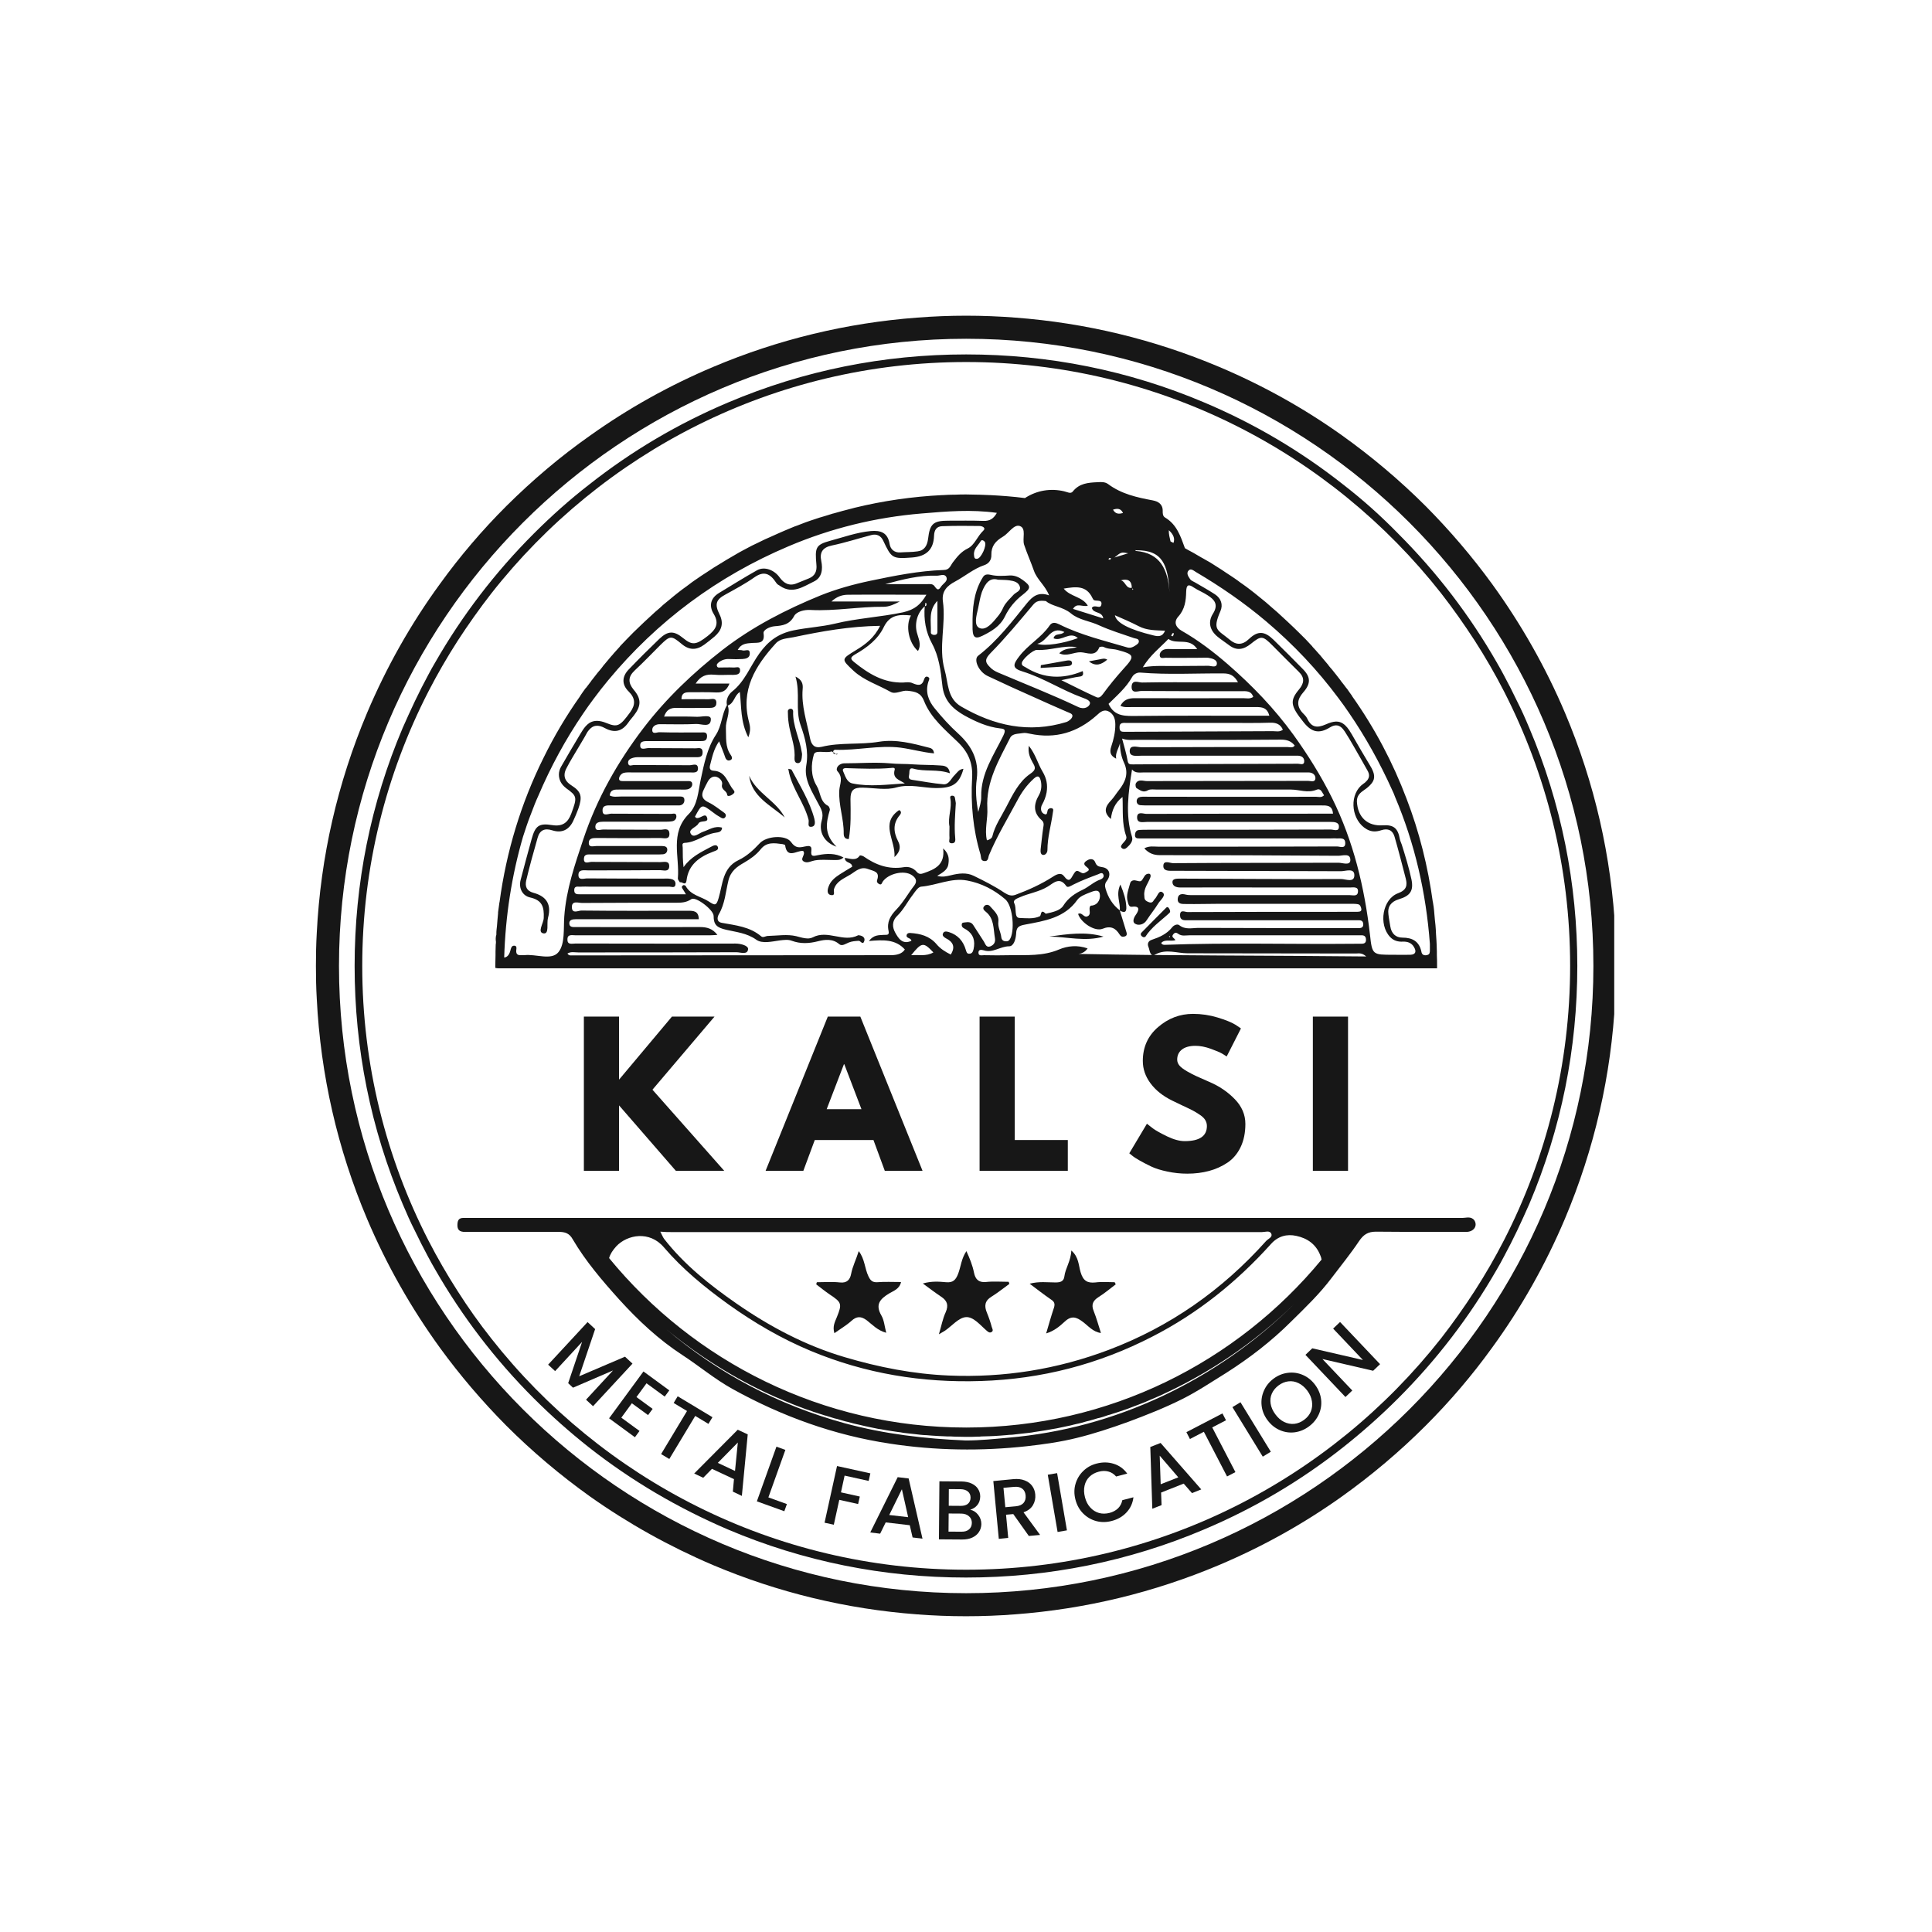 <svg xmlns="http://www.w3.org/2000/svg" xmlns:xlink="http://www.w3.org/1999/xlink" width="500" zoomAndPan="magnify" viewBox="0 0 375 375" height="500" preserveAspectRatio="xMidYMid meet" version="1.0"><defs><g/><clipPath id="439c986685"><path d="M 61.32 61.16 L 313.32 61.16 L 313.32 313.91 L 61.32 313.91 Z M 61.32 61.16 " clip-rule="nonzero"/></clipPath></defs><rect x="-37.5" width="450" fill="#ffffff" y="-37.5" height="450" fill-opacity="1"/><rect x="-37.5" width="450" fill="#ffffff" y="-37.5" height="450" fill-opacity="1"/><path fill="#171717" d="M 260.703 94.043 C 252.492 87.559 243.461 82.219 233.727 78.113 C 219.109 71.914 203.551 68.793 187.535 68.793 C 171.523 68.793 155.961 71.914 141.344 78.113 C 131.613 82.219 122.582 87.559 114.367 94.043 C 110.59 96.961 107.02 100.164 103.609 103.57 C 96.098 111.086 89.734 119.418 84.52 128.492 C 84.027 129.316 83.574 130.137 83.121 130.996 C 82.219 132.68 81.355 134.363 80.535 136.09 C 79.715 137.812 78.934 139.539 78.152 141.305 C 71.953 155.922 68.832 171.484 68.832 187.496 C 68.832 203.508 71.953 219.07 78.152 233.688 C 78.895 235.453 79.672 237.219 80.535 238.902 C 81.355 240.625 82.219 242.309 83.121 243.992 C 83.574 244.816 84.027 245.676 84.52 246.5 C 89.734 255.574 96.098 263.906 103.609 271.422 C 107.02 274.828 110.59 277.992 114.328 280.945 C 122.582 287.434 131.613 292.73 141.305 296.879 C 155.922 303.078 171.48 306.199 187.496 306.199 C 203.508 306.199 219.07 303.078 233.688 296.879 C 243.418 292.773 252.453 287.434 260.664 280.945 C 264.398 277.992 267.973 274.828 271.379 271.422 C 278.895 263.906 285.258 255.574 290.473 246.5 C 290.965 245.676 291.418 244.855 291.867 243.992 C 292.773 242.309 293.633 240.625 294.457 238.902 C 295.277 237.18 296.059 235.453 296.836 233.688 C 303.035 219.07 306.156 203.508 306.156 187.496 C 306.156 171.484 303.035 155.922 296.836 141.305 C 296.098 139.539 295.316 137.773 294.457 136.09 C 293.633 134.363 292.773 132.68 291.867 130.996 C 291.418 130.176 290.965 129.316 290.473 128.492 C 285.258 119.418 278.895 111.086 271.379 103.57 C 268.055 100.164 264.48 96.961 260.703 94.043 Z M 286.242 124.348 C 287.27 125.949 288.254 127.551 289.199 129.191 C 290.145 130.832 291.047 132.477 291.91 134.16 C 300.121 150.172 304.762 168.281 304.762 187.453 C 304.762 206.629 300.121 224.777 291.91 240.75 C 291.047 242.434 290.145 244.074 289.199 245.719 C 288.254 247.359 287.27 248.961 286.242 250.562 C 284.191 253.727 282.016 256.805 279.715 259.762 C 258.199 287.105 224.902 304.68 187.535 304.68 C 150.172 304.68 116.832 287.105 95.359 259.801 C 93.02 256.844 90.84 253.766 88.828 250.605 C 87.805 249.004 86.816 247.402 85.875 245.758 C 84.93 244.117 84.027 242.473 83.164 240.789 C 74.953 224.777 70.312 206.672 70.312 187.496 C 70.312 168.32 74.953 150.172 83.164 134.199 C 84.027 132.516 84.93 130.875 85.875 129.23 C 86.816 127.59 87.805 125.988 88.828 124.387 C 90.883 121.227 93.059 118.145 95.359 115.191 C 116.832 87.844 150.172 70.27 187.535 70.27 C 224.902 70.27 258.242 87.844 279.715 115.148 C 282.016 118.105 284.191 121.184 286.242 124.348 Z M 286.242 124.348 " fill-opacity="1" fill-rule="nonzero"/><g clip-path="url(#439c986685)"><path fill="#171717" d="M 313.547 181.133 C 312.809 166.352 309.523 151.98 303.777 138.387 C 300 129.48 295.234 121.102 289.609 113.344 C 285.75 108.047 281.441 102.996 276.758 98.273 C 271.707 93.223 266.246 88.625 260.5 84.52 C 253.066 79.223 245.102 74.789 236.645 71.215 C 223.996 65.879 210.734 62.676 197.062 61.648 C 193.902 61.402 190.699 61.277 187.535 61.277 C 184.332 61.277 181.172 61.402 178.012 61.648 C 164.34 62.676 151.074 65.879 138.43 71.215 C 129.973 74.789 122.004 79.223 114.574 84.52 C 108.785 88.582 103.363 93.184 98.273 98.234 C 93.551 102.953 89.281 107.965 85.422 113.301 C 79.754 121.062 75.035 129.438 71.258 138.348 C 65.508 151.98 62.223 166.309 61.484 181.09 C 61.359 183.227 61.32 185.359 61.32 187.496 C 61.32 189.633 61.359 191.766 61.484 193.859 C 62.223 208.641 65.508 223.012 71.258 236.602 C 75.035 245.512 79.797 253.891 85.422 261.648 C 89.281 266.945 93.594 271.996 98.273 276.719 C 103.324 281.77 108.785 286.367 114.531 290.473 C 121.965 295.73 129.93 300.164 138.387 303.777 C 151.035 309.113 164.297 312.316 177.969 313.344 C 181.133 313.59 184.293 313.711 187.496 313.711 C 190.699 313.711 193.859 313.59 197.02 313.344 C 210.695 312.316 223.957 309.113 236.602 303.777 C 245.062 300.203 253.027 295.77 260.457 290.473 C 266.207 286.367 271.668 281.77 276.719 276.719 C 281.441 271.996 285.711 266.988 289.57 261.648 C 295.234 253.891 299.957 245.512 303.734 236.602 C 309.484 222.973 312.77 208.641 313.508 193.859 C 313.629 191.766 313.672 189.633 313.672 187.496 C 313.672 185.359 313.672 183.227 313.547 181.133 Z M 187.535 309.238 C 120.406 309.238 65.797 254.629 65.797 187.496 C 65.797 120.363 120.406 65.754 187.535 65.754 C 254.668 65.754 309.277 120.363 309.277 187.496 C 309.277 254.629 254.668 309.238 187.535 309.238 Z M 187.535 309.238 " fill-opacity="1" fill-rule="nonzero"/></g><path fill="#171717" d="M 96.918 175.301 C 96.836 175.793 96.797 176.285 96.715 176.777 C 96.672 176.945 96.672 177.148 96.672 177.312 C 96.633 177.766 96.59 178.215 96.547 178.668 C 96.508 178.996 96.508 179.367 96.465 179.695 C 96.426 179.941 96.426 180.188 96.383 180.434 C 96.344 180.723 96.344 181.008 96.344 181.297 C 96.344 181.336 96.344 181.379 96.344 181.418 C 96.262 181.664 96.219 181.91 96.219 182.156 C 96.219 182.363 96.219 182.57 96.262 182.773 C 96.262 182.98 96.262 183.145 96.219 183.348 C 96.219 183.801 96.18 184.254 96.18 184.703 C 96.18 184.746 96.18 184.785 96.18 184.867 C 96.18 185.031 96.18 185.238 96.18 185.402 C 96.18 186.102 96.137 186.758 96.137 187.453 C 96.137 187.578 96.137 187.742 96.137 187.867 C 96.547 187.988 97.125 187.949 97.617 187.949 C 97.738 187.949 97.82 187.949 97.945 187.949 C 125.086 187.949 152.227 187.949 179.367 187.949 C 207.777 187.949 236.234 187.949 264.645 187.949 C 268.793 187.949 272.941 187.949 277.129 187.949 C 277.746 187.949 278.359 187.949 278.934 187.949 C 278.934 187.781 278.934 187.617 278.934 187.453 C 278.934 186.758 278.934 186.102 278.895 185.402 C 278.895 185.156 278.895 184.949 278.895 184.703 C 278.895 184.254 278.852 183.801 278.852 183.348 C 278.852 183.062 278.812 182.816 278.812 182.527 C 278.77 182.117 278.77 181.707 278.73 181.297 C 278.73 181.008 278.688 180.723 278.688 180.434 C 278.648 179.859 278.605 179.242 278.523 178.668 C 278.484 178.215 278.441 177.766 278.402 177.312 C 278.402 177.148 278.359 176.945 278.359 176.777 C 278.32 176.285 278.238 175.793 278.156 175.301 C 278.156 175.219 278.156 175.137 278.113 175.098 C 277.168 168.199 275.484 161.465 273.023 155.059 C 270.355 147.996 266.824 141.305 262.43 135.105 C 262.43 135.105 262.43 135.105 262.43 135.062 C 262.102 134.609 261.773 134.16 261.445 133.668 C 261.402 133.625 261.363 133.586 261.32 133.543 C 261.031 133.133 260.703 132.723 260.375 132.312 C 260.293 132.23 260.211 132.105 260.172 132.023 C 259.883 131.656 259.598 131.285 259.309 130.914 C 259.184 130.793 259.102 130.629 258.98 130.504 C 258.734 130.176 258.488 129.891 258.199 129.562 C 258.035 129.355 257.871 129.191 257.75 128.984 C 257.543 128.738 257.297 128.453 257.09 128.207 C 256.887 127.961 256.68 127.715 256.477 127.469 C 256.312 127.262 256.148 127.055 255.941 126.852 C 255.57 126.398 255.16 125.988 254.75 125.535 C 254.75 125.496 254.711 125.496 254.711 125.453 C 253.891 124.551 253.027 123.648 252.125 122.785 C 251.426 122.09 250.727 121.43 250.027 120.773 C 249.863 120.609 249.66 120.445 249.496 120.281 C 248.961 119.789 248.43 119.297 247.895 118.805 C 247.605 118.559 247.32 118.309 247.031 118.062 C 246.582 117.695 246.168 117.285 245.719 116.914 C 245.43 116.668 245.102 116.422 244.816 116.176 C 244.363 115.805 243.91 115.438 243.5 115.109 C 243.215 114.863 242.887 114.656 242.598 114.41 C 242.145 114.082 241.695 113.711 241.203 113.383 C 240.914 113.18 240.586 112.973 240.297 112.727 C 239.848 112.398 239.355 112.07 238.859 111.742 C 238.531 111.535 238.246 111.332 237.918 111.125 C 237.426 110.797 236.973 110.469 236.48 110.18 C 236.191 109.977 235.863 109.812 235.578 109.605 C 235.082 109.277 234.59 108.988 234.059 108.703 C 233.73 108.496 233.398 108.332 233.113 108.168 C 232.621 107.883 232.129 107.594 231.633 107.305 C 231.305 107.141 230.977 106.938 230.648 106.773 C 230.445 106.648 230.199 106.527 229.992 106.402 C 229.172 104.145 228.434 101.805 226.133 100.449 C 225.68 100.164 225.68 99.668 225.68 99.219 C 225.723 97.863 224.82 97.328 223.75 97.125 C 220.672 96.551 217.676 95.891 215.086 93.961 C 214.473 93.512 213.773 93.551 213.035 93.594 C 211.227 93.676 209.504 93.797 208.23 95.398 C 207.82 95.934 207.121 95.48 206.547 95.359 C 203.879 94.742 201.293 95.195 199.074 96.59 C 199.035 96.633 198.992 96.672 198.91 96.672 C 196.691 96.387 194.434 96.219 192.176 96.098 C 192.137 96.098 192.055 96.098 192.012 96.098 C 191.312 96.055 190.617 96.055 189.918 96.016 C 189.836 96.016 189.711 96.016 189.629 96.016 C 188.934 96.016 188.234 95.973 187.535 95.973 C 186.84 95.973 186.141 95.973 185.441 96.016 C 185.359 96.016 185.238 96.016 185.156 96.016 C 184.457 96.016 183.758 96.055 183.062 96.098 C 183.02 96.098 182.938 96.098 182.898 96.098 C 177.109 96.387 171.398 97.207 165.855 98.562 C 165.691 98.602 165.527 98.645 165.406 98.684 C 164.789 98.848 164.133 99.012 163.516 99.176 C 163.27 99.258 163.023 99.301 162.777 99.383 C 162.449 99.465 162.078 99.586 161.75 99.668 C 161.75 99.668 161.711 99.668 161.711 99.668 C 161.176 99.832 160.645 99.996 160.109 100.164 C 159.738 100.285 159.371 100.367 159 100.492 C 158.465 100.656 157.934 100.859 157.398 101.023 C 157.031 101.148 156.699 101.27 156.332 101.395 C 155.797 101.598 155.266 101.805 154.73 102.012 C 154.359 102.133 154.031 102.258 153.664 102.422 C 153.129 102.625 152.637 102.871 152.102 103.078 C 151.773 103.242 151.402 103.363 151.074 103.527 C 150.543 103.777 150.051 103.98 149.516 104.227 C 149.188 104.391 148.816 104.516 148.488 104.68 C 147.957 104.926 147.461 105.172 146.969 105.418 C 146.641 105.582 146.312 105.746 145.941 105.91 C 145.449 106.156 144.957 106.445 144.465 106.691 C 144.137 106.855 143.809 107.059 143.48 107.223 C 142.988 107.512 142.496 107.801 142 108.086 C 141.672 108.293 141.344 108.457 141.016 108.66 C 140.523 108.949 140.031 109.277 139.539 109.566 C 139.211 109.77 138.922 109.934 138.594 110.141 C 138.102 110.469 137.648 110.754 137.156 111.086 C 136.828 111.289 136.539 111.496 136.211 111.699 C 135.719 112.027 135.27 112.355 134.773 112.684 C 134.488 112.891 134.16 113.098 133.871 113.344 C 133.422 113.672 132.969 114.039 132.477 114.367 C 132.188 114.613 131.859 114.82 131.574 115.066 C 131.121 115.438 130.668 115.766 130.258 116.133 C 129.973 116.379 129.645 116.629 129.355 116.875 C 128.902 117.242 128.453 117.613 128.043 118.023 C 127.754 118.27 127.465 118.516 127.18 118.762 C 126.645 119.254 126.113 119.746 125.578 120.242 C 125.414 120.406 125.207 120.57 125.043 120.734 C 124.348 121.391 123.648 122.09 122.949 122.746 C 122.086 123.605 121.227 124.512 120.363 125.414 C 120.363 125.453 120.32 125.453 120.32 125.496 C 119.91 125.949 119.543 126.359 119.133 126.809 C 118.969 127.016 118.805 127.219 118.598 127.426 C 118.391 127.672 118.188 127.918 117.98 128.164 C 117.777 128.41 117.531 128.699 117.324 128.945 C 117.16 129.148 116.996 129.316 116.875 129.52 C 116.625 129.848 116.379 130.137 116.094 130.465 C 115.969 130.586 115.887 130.75 115.766 130.875 C 115.477 131.246 115.191 131.613 114.902 131.984 C 114.82 132.066 114.738 132.188 114.695 132.27 C 114.367 132.68 114.082 133.094 113.754 133.504 C 113.711 133.543 113.672 133.586 113.629 133.625 C 113.301 134.078 112.973 134.527 112.645 135.023 C 112.645 135.023 112.645 135.023 112.645 135.062 C 109.934 138.883 107.551 142.906 105.5 147.094 C 101.148 155.84 98.273 165.281 96.961 175.098 C 96.918 175.18 96.918 175.262 96.918 175.301 Z M 176.859 185.402 C 178.914 182.855 179.242 182.816 181.172 184.867 C 179.734 185.688 178.258 185.277 176.859 185.402 Z M 188.973 184.211 C 188.852 184.703 188.688 185.113 188.152 185.113 C 187.66 185.156 187.578 184.746 187.453 184.336 C 186.961 182.652 185.895 181.461 184.211 180.926 C 183.801 180.805 183.227 180.641 183.02 181.215 C 182.855 181.625 183.227 181.91 183.594 182.117 C 184.992 182.816 185.484 183.801 184.539 185.277 C 183.473 184.746 182.484 184.129 181.746 183.227 C 180.391 181.664 178.625 181.215 176.656 181.09 C 176.367 181.09 176.121 181.133 176 181.418 C 175.754 182.199 176.82 181.953 176.902 182.609 C 175.137 183.43 174.355 182.074 173.781 181.051 C 173.207 180.023 173.043 178.832 174.191 177.723 C 175.383 176.574 176.164 174.973 177.191 173.66 C 177.641 173.043 178.215 172.141 178.789 172.098 C 181.789 171.852 184.664 170.332 187.699 170.906 C 190.453 171.402 192.996 172.715 195.133 174.562 C 196.652 175.875 197.02 180.969 195.953 182.406 C 195.707 182.734 195.379 182.734 195.09 182.691 C 194.68 182.652 194.395 182.363 194.352 181.91 C 194.23 180.887 193.656 179.98 193.777 178.914 C 193.941 177.559 192.914 176.777 192.176 175.918 C 191.93 175.59 191.312 175.465 190.984 175.957 C 190.699 176.328 190.945 176.656 191.312 176.945 C 192.996 178.258 192.793 180.27 193.121 182.117 C 193.242 182.898 192.914 183.391 192.258 183.676 C 191.438 184.004 191.273 183.266 190.984 182.773 C 190.289 181.707 189.59 180.641 188.891 179.531 C 188.48 178.914 187.906 178.957 187.289 179.039 C 187.043 179.078 186.715 179.039 186.676 179.406 C 186.594 180.105 187.207 180.188 187.617 180.477 C 188.973 181.379 189.301 182.652 188.973 184.211 Z M 209.379 185.156 C 209.832 185.074 210.531 184.91 211.105 184.086 C 209.133 183.391 207.203 183.594 205.562 184.293 C 202.48 185.605 199.281 185.359 196.117 185.402 C 194.395 185.441 192.711 185.441 190.984 185.402 C 190.574 185.402 189.918 185.605 189.918 184.91 C 189.918 184.254 190.492 184.336 190.945 184.457 C 192.711 185.031 194.148 183.676 195.871 183.676 C 196.773 183.676 197.145 182.324 197.227 181.297 C 197.27 180.062 197.598 179.695 199.035 179.449 C 202.73 178.75 206.629 178.176 209.094 174.684 C 209.586 173.988 210.57 173.617 211.391 173.289 C 212.051 173.043 213.199 172.469 213.445 173.414 C 213.652 174.234 213.32 175.508 212.051 175.754 C 211.801 175.793 211.637 175.711 211.516 176.082 C 211.352 176.695 211.887 177.602 210.98 177.887 C 210.324 178.094 209.996 176.984 209.258 177.395 C 209.789 179.078 212.5 180.887 214.02 180.27 C 215.621 179.613 216.566 180.188 217.305 181.379 C 217.594 181.828 217.879 181.871 218.207 181.789 C 218.906 181.664 218.699 181.09 218.578 180.723 C 218.168 179.367 217.758 178.051 217.348 176.695 C 215.949 175.629 215.086 174.191 214.594 172.508 C 214.43 171.977 214.43 171.523 214.801 171.031 C 215.746 169.84 215.375 168.527 213.98 168.32 C 213.238 168.199 212.871 168.117 212.582 167.375 C 212.336 166.719 211.68 166.555 210.941 167.047 C 210.078 167.582 210.531 167.992 211.023 168.363 C 211.352 168.609 211.473 168.895 211.105 169.102 C 210.734 169.305 210.367 169.676 209.871 169.387 C 209.012 168.895 208.887 168.855 208.355 169.719 C 207.82 170.621 207.531 171.402 206.508 170.047 C 205.973 169.305 205.109 169.676 204.371 170.168 C 202.07 171.648 199.609 172.754 197.062 173.699 C 196.324 173.945 195.75 173.781 194.969 173.289 C 193.078 172.016 191.027 170.988 189.016 170.004 C 187.617 169.305 186.059 169.512 184.582 169.883 C 183.719 170.086 182.938 170.293 181.91 170.004 C 182.855 169.43 183.84 168.895 184.047 167.91 C 184.211 166.926 184.332 165.816 183.062 164.668 C 183.473 167.871 181.461 168.73 179.324 169.469 C 178.789 169.676 178.34 169.719 177.93 169.223 C 177.273 168.445 176.328 168.156 175.426 168.32 C 172.469 168.812 169.965 167.871 167.621 166.227 C 167.418 166.105 166.965 165.98 166.883 166.062 C 166.145 167.172 165.035 166.637 163.969 166.516 C 164.051 167.664 165.363 167.211 165.406 168.238 C 164.668 168.691 163.805 169.184 162.984 169.719 C 162.039 170.332 161.176 171.031 160.809 172.141 C 160.602 172.715 160.438 173.617 161.34 173.742 C 162.203 173.863 161.75 173 161.875 172.59 C 162.367 170.988 163.887 170.496 165.117 169.719 C 166.105 169.102 167.047 168.117 168.527 168.691 C 169.594 169.102 170.824 169.141 170.25 170.824 C 170.129 171.195 170.332 171.441 170.66 171.605 C 171.113 171.812 171.152 171.441 171.316 171.152 C 172.387 169.555 175.508 168.812 177.023 169.883 C 177.602 170.293 178.176 170.906 177.477 171.852 C 176.285 173.371 175.344 175.137 173.988 176.531 C 172.797 177.766 172.098 178.996 172.469 180.68 C 172.672 181.625 172.059 181.418 171.562 181.461 C 170.621 181.543 169.633 181.379 168.648 182.652 C 171.398 182.406 173.824 182.281 175.629 184.293 C 175.094 185.156 174.027 185.402 172.879 185.402 C 152.266 185.402 131.656 185.441 111.043 185.441 C 110.754 185.441 110.426 185.523 110.141 185.074 C 110.836 184.664 111.535 184.867 112.234 184.867 C 122.457 184.867 132.723 184.867 142.945 184.828 C 143.727 184.828 145.121 185.402 145.203 184.211 C 145.246 183.555 143.809 183.145 142.742 183.145 C 134.488 183.184 126.195 183.145 117.941 183.145 C 115.848 183.145 113.754 183.145 111.617 183.145 C 111.043 183.145 110.141 183.43 110.141 182.406 C 110.098 181.254 111.043 181.543 111.742 181.543 C 120.406 181.543 129.066 181.543 137.73 181.543 C 138.184 181.543 138.633 181.5 139.25 181.461 C 138.305 180.227 137.199 179.941 135.844 179.941 C 128.289 179.98 120.734 179.941 113.18 179.941 C 112.727 179.941 112.273 179.941 111.781 179.941 C 111.25 179.941 110.59 180.023 110.508 179.324 C 110.426 178.543 111.082 178.422 111.742 178.422 C 113.383 178.422 115.027 178.422 116.668 178.422 C 122.949 178.422 129.273 178.422 135.637 178.422 C 135.598 176.82 134.652 176.777 133.543 176.777 C 126.645 176.777 119.746 176.82 112.848 176.738 C 112.234 176.738 111.043 177.438 111 176.121 C 110.961 174.727 112.234 175.262 112.973 175.262 C 119.09 175.219 125.168 175.219 131.285 175.219 C 132.312 175.219 133.215 175.18 134.199 174.52 C 135.023 173.945 138.512 176.613 138.512 177.766 C 138.512 179.531 139.168 180.062 140.977 180.473 C 142.906 180.926 144.957 181.09 146.805 182.406 C 147.957 183.227 149.887 182.734 151.402 182.527 C 152.184 182.445 152.965 182.32 153.703 182.609 C 155.387 183.227 157.031 183.145 158.797 182.691 C 160.109 182.363 161.629 182.156 162.902 183.266 C 163.434 183.719 164.133 183.184 164.75 182.938 C 165.363 182.691 166.02 182.652 166.68 182.609 C 167.047 182.609 167.457 183.512 167.746 182.691 C 167.992 181.992 167.418 181.625 166.762 181.543 C 166.68 181.543 166.598 181.5 166.555 181.543 C 163.68 183.02 160.684 180.391 157.727 181.953 C 156.863 182.406 155.633 181.992 154.523 181.707 C 152.801 181.297 150.91 181.625 149.062 181.664 C 148.613 181.664 148.121 182.074 147.75 181.746 C 145.531 179.859 142.781 179.613 140.113 179.121 C 138.922 178.914 139.293 177.848 139.539 177.438 C 140.73 175.383 140.852 173.082 141.387 170.906 C 141.836 169.059 143.07 168.199 144.465 167.418 C 145.656 166.719 146.766 165.941 147.625 164.871 C 148.816 163.352 150.336 163.641 151.898 163.844 C 152.062 163.887 152.391 163.969 152.391 164.051 C 152.758 166.801 154.688 165.035 155.879 165.16 C 156.535 165.859 155.059 166.762 156.086 167.254 C 156.742 167.582 157.441 167.129 158.137 167.008 C 159.289 166.801 160.477 166.926 161.668 166.926 C 162.367 166.926 163.105 167.047 163.723 166.434 C 162.121 165.57 160.438 165.652 158.797 165.98 C 157.973 166.145 157.316 166.391 157.48 165.16 C 157.645 164.008 156.906 164.176 156.25 164.297 C 155.141 164.543 154.402 164.668 153.539 163.434 C 152.512 161.996 148.777 162.246 147.461 163.68 C 146.23 164.996 144.957 166.188 143.316 166.965 C 140.234 168.445 140.277 171.648 139.496 174.273 C 139.047 175.875 138.758 175.754 137.566 174.973 C 136.047 173.988 134.078 173.781 133.09 171.977 C 133.051 171.852 132.723 171.77 132.641 171.812 C 132.434 171.934 132.23 172.098 132.434 172.426 C 132.68 172.797 132.887 173.164 133.133 173.578 C 126.688 173.578 120.406 173.578 114.082 173.578 C 113.672 173.578 113.301 173.578 112.891 173.578 C 112.273 173.535 111.453 173.781 111.453 172.754 C 111.496 171.812 112.273 172.18 112.809 172.098 C 113.344 172.059 113.875 172.098 114.367 172.098 C 119.543 172.098 124.758 172.098 129.93 172.098 C 130.383 172.098 131.078 172.469 131.121 171.566 C 131.121 170.906 130.629 170.66 130.094 170.578 C 129.645 170.496 129.191 170.539 128.738 170.539 C 123.812 170.539 118.887 170.539 113.957 170.496 C 113.344 170.496 112.273 170.949 112.273 169.84 C 112.273 168.691 113.344 168.938 114.121 168.938 C 118.805 168.938 123.441 168.938 128.125 168.895 C 128.738 168.895 129.809 169.305 129.891 168.238 C 129.973 166.965 128.863 167.336 128.164 167.336 C 123.688 167.293 119.254 167.336 114.777 167.293 C 114.285 167.293 113.262 167.828 113.344 166.637 C 113.383 165.691 114.246 165.855 114.859 165.855 C 119.008 165.855 123.113 165.855 127.262 165.855 C 127.715 165.855 128.164 165.855 128.656 165.816 C 129.191 165.773 129.52 165.445 129.52 164.914 C 129.52 164.34 129.027 164.215 128.535 164.215 C 128.082 164.215 127.629 164.215 127.137 164.215 C 123.32 164.215 119.5 164.215 115.723 164.215 C 115.191 164.215 114.328 164.543 114.285 163.68 C 114.246 162.695 115.027 162.656 115.805 162.656 C 119.953 162.695 124.059 162.695 128.207 162.656 C 128.902 162.656 130.012 163.066 129.93 161.75 C 129.848 160.602 128.82 161.055 128.246 161.055 C 124.512 161.012 120.773 161.055 117.039 161.012 C 116.504 161.012 115.52 161.465 115.559 160.398 C 115.602 159.617 116.34 159.492 117.078 159.492 C 121.02 159.492 124.961 159.492 128.902 159.492 C 129.438 159.492 129.973 159.492 130.465 159.41 C 130.957 159.328 131.285 158.961 131.285 158.465 C 131.285 157.688 130.629 157.973 130.258 157.973 C 126.398 157.934 122.5 157.973 118.641 157.934 C 118.062 157.934 116.996 158.508 116.957 157.398 C 116.875 156.168 117.98 156.332 118.844 156.332 C 122.703 156.332 126.605 156.332 130.465 156.332 C 130.914 156.332 131.367 156.332 131.859 156.332 C 132.477 156.289 132.844 155.879 132.844 155.305 C 132.844 154.523 132.23 154.605 131.695 154.605 C 127.961 154.605 124.223 154.605 120.488 154.605 C 119.789 154.605 119.051 154.77 118.352 154.402 C 118.473 153.172 119.379 153.254 120.238 153.254 C 124.184 153.254 128.125 153.254 132.066 153.254 C 132.516 153.254 133.008 153.293 133.422 153.211 C 133.996 153.09 134.406 152.676 134.363 152.145 C 134.324 151.527 133.707 151.609 133.297 151.609 C 130.422 151.609 127.508 151.609 124.633 151.609 C 123.523 151.609 122.418 151.609 121.266 151.609 C 120.816 151.609 120.156 151.691 120.156 151.156 C 120.156 150.707 120.57 150.133 121.102 150.008 C 121.594 149.887 122.129 149.926 122.664 149.926 C 126.398 149.926 130.137 149.926 133.871 149.926 C 134.57 149.926 135.555 150.133 135.473 149.062 C 135.391 148.039 134.445 148.531 133.871 148.531 C 130.258 148.488 126.645 148.531 123.031 148.488 C 122.664 148.488 122.047 148.859 121.922 148.16 C 121.801 147.504 122.418 147.215 122.867 147.094 C 123.402 146.93 124.016 146.969 124.633 146.969 C 128.043 146.969 131.449 146.969 134.855 146.969 C 135.555 146.969 136.418 147.094 136.375 145.984 C 136.336 144.875 135.434 145.285 134.898 145.246 C 131.859 145.203 128.863 145.246 125.824 145.203 C 125.289 145.203 124.266 145.695 124.266 144.711 C 124.223 143.766 125.207 143.848 125.949 143.848 C 128.902 143.848 131.859 143.848 134.816 143.848 C 135.227 143.848 135.598 143.848 136.008 143.848 C 136.664 143.848 137.199 143.809 137.238 142.945 C 137.281 142 136.582 142.168 136.047 142.168 C 133.34 142.168 130.668 142.207 127.961 142.125 C 127.508 142.125 126.562 142.617 126.605 141.633 C 126.605 140.977 127.301 140.566 128.043 140.566 C 130.422 140.566 132.762 140.648 135.145 140.523 C 136.172 140.484 137.977 141.344 137.977 139.578 C 137.977 138.637 136.211 139.168 135.27 139.129 C 133.215 139.047 131.121 139.086 128.902 139.086 C 129.355 137.73 130.176 137.363 131.324 137.402 C 133.379 137.445 135.391 137.402 137.445 137.402 C 138.184 137.402 139.047 137.445 139.047 136.418 C 139.047 135.352 138.102 135.719 137.566 135.719 C 135.801 135.68 134.035 135.719 132.27 135.719 C 132.27 134.445 133.051 134.363 133.871 134.363 C 135.598 134.363 137.281 134.324 139.004 134.406 C 140.152 134.445 141.016 134.16 141.59 132.68 C 139.375 132.68 137.238 132.68 135.023 132.68 C 136.008 131.16 137.117 130.832 138.551 130.957 C 139.785 131.078 141.059 130.957 142.289 130.996 C 143.027 130.996 143.727 130.875 143.645 130.012 C 143.602 129.23 142.824 129.602 142.371 129.562 C 141.508 129.52 140.648 129.562 139.824 129.562 C 139.578 129.562 139.293 129.645 139.168 129.312 C 139.047 128.945 139.25 128.781 139.539 128.535 C 140.152 128.082 140.812 127.879 141.551 127.918 C 142.414 127.961 143.273 127.961 144.094 127.918 C 144.754 127.879 145.531 127.715 145.531 126.891 C 145.574 125.703 144.59 126.441 144.094 126.234 C 143.848 126.152 143.602 126.195 143.191 126.152 C 143.848 124.922 144.875 124.879 145.984 124.797 C 147.094 124.715 148.531 125.043 148.203 122.91 C 148.121 122.254 149.391 121.637 150.336 121.555 C 151.898 121.43 153.25 121.266 154.156 119.543 C 154.605 118.723 156.086 118.309 157.359 118.395 C 162.078 118.641 166.762 117.734 171.523 117.777 C 172.59 117.777 173.617 117.285 174.645 116.75 C 170.332 116.75 166.02 116.75 161.383 116.75 C 162.492 115.723 163.559 115.438 164.668 115.438 C 169.633 115.395 174.645 115.438 179.816 115.438 C 178.707 117.324 177.602 118.309 175.301 118.844 C 170.867 119.789 166.352 119.992 161.996 121.062 C 159.41 121.676 156.742 121.801 154.113 122.336 C 151.074 122.949 149.105 124.43 147.379 126.852 C 145.613 129.312 144.59 132.27 142.082 134.242 C 141.426 134.773 140.852 135.762 141.098 136.871 C 140.07 138.676 140.113 140.852 138.965 142.617 C 137.238 145.246 136.664 148.285 136.008 151.324 C 135.516 153.621 135.434 156.289 133.668 158.016 C 129.973 161.75 131.941 166.27 131.574 170.457 C 131.531 170.703 131.82 171.031 131.984 171.277 C 132.352 171.031 133.09 172.098 133.258 170.867 C 133.625 167.828 135.762 166.309 138.387 165.324 C 138.883 165.117 139.578 164.996 139.332 164.379 C 139.086 163.805 138.43 164.133 137.977 164.379 C 136.047 165.406 134.035 166.352 132.68 168.32 C 132.516 167.008 132.516 165.773 132.516 164.543 C 132.516 164.176 132.27 163.641 132.887 163.598 C 135.105 163.516 136.785 161.914 138.922 161.629 C 139.496 161.547 140.113 161.465 140.152 160.645 C 138.719 160.23 137.648 161.055 136.418 161.465 C 135.68 161.711 134.57 162.82 134.035 161.75 C 133.625 160.93 135.188 160.562 135.555 159.863 C 135.965 159.082 137.73 159.863 137.199 158.59 C 136.828 157.727 135.883 159 135.145 158.754 C 135.023 158.715 134.98 158.59 134.898 158.508 C 136.211 156.043 136.211 156.043 138.348 157.645 C 138.801 158.016 139.293 158.344 139.824 158.633 C 140.07 158.797 140.441 159 140.73 158.672 C 141.059 158.262 140.812 157.891 140.48 157.688 C 139.539 157.031 138.594 156.25 137.566 155.758 C 136.336 155.184 136.008 154.441 136.582 153.293 C 136.828 152.758 137.074 152.266 137.363 151.734 C 137.691 151.117 138.223 150.664 138.883 150.746 C 139.66 150.871 140.316 151.652 140.152 152.266 C 139.906 153.336 141.098 153.457 141.141 154.277 C 141.18 154.648 141.797 154.484 142.125 154.238 C 142.414 153.992 142.781 153.828 142.371 153.336 C 141.18 151.98 140.934 149.723 138.512 149.598 C 137.895 149.559 137.648 149.227 137.812 148.57 C 138.223 147.012 138.512 145.41 139.578 143.891 C 140.031 145.082 140.441 146.027 140.77 147.012 C 140.977 147.586 141.387 147.75 141.836 147.504 C 142.289 147.258 142 146.766 141.797 146.477 C 140.73 144.918 140.977 143.109 140.895 141.387 C 140.812 139.867 141.797 138.469 141.262 136.953 C 142.535 136.5 142.535 134.941 143.602 134.324 C 143.93 137.117 143.684 140.07 145.246 143.109 C 145.738 141.836 145.613 141.016 145.41 140.234 C 143.684 133.953 146.602 129.273 150.543 124.922 C 151.445 123.895 152.801 123.938 153.992 123.688 C 159.453 122.539 164.914 121.555 170.824 121.473 C 169.715 123.77 167.992 125.086 166.145 126.195 C 163.27 127.961 163.23 127.918 165.691 130.219 C 167.746 132.105 170.457 132.926 172.836 134.281 C 173.824 134.859 174.973 133.953 176.164 134.078 C 177.641 134.242 178.707 134.406 179.367 136.09 C 180.68 139.375 183.43 141.633 185.895 144.016 C 187.945 145.984 188.852 148.121 188.688 150.953 C 188.398 156.004 188.852 161.012 190.328 165.898 C 190.453 166.352 190.289 167.047 191.027 167.129 C 191.809 167.254 191.809 166.473 191.93 166.062 C 193.488 162.328 195.586 158.879 197.473 155.348 C 198.293 153.785 199.32 152.348 200.676 151.117 C 201.66 150.215 201.867 151.074 201.988 151.445 C 202.234 152.391 202.152 153.457 201.66 154.32 C 200.633 156.086 200.512 157.727 202.152 159.164 C 202.73 159.656 202.562 160.148 202.48 160.727 C 202.277 162.078 202.152 163.477 201.988 164.832 C 201.949 165.281 201.949 165.898 202.48 165.941 C 202.934 165.98 203.305 165.488 203.305 164.996 C 203.305 162.492 204.043 160.109 204.371 157.645 C 204.41 157.359 204.578 156.949 204.082 156.867 C 203.879 156.824 203.551 156.949 203.426 157.113 C 203.18 157.441 203.426 158.426 202.562 157.934 C 201.906 157.562 201.988 156.66 202.277 156.168 C 202.688 155.43 202.977 154.688 203.141 153.828 C 203.387 152.348 203.141 151.074 202.359 149.762 C 201.457 148.285 201.047 146.477 199.691 144.754 C 199.484 146.23 199.977 147.133 200.43 147.996 C 201.004 148.98 201.168 149.391 199.895 150.254 C 197.719 151.773 196.527 154.32 195.297 156.66 C 194.352 158.508 193.121 160.23 192.629 162.285 C 192.547 162.695 192.094 162.984 191.559 163.105 C 191.066 161.012 191.766 158.918 191.641 156.867 C 191.355 151.734 193.902 147.504 196.078 143.191 C 196.527 142.332 197.68 142.453 198.539 142.289 C 198.992 142.207 199.445 142.332 199.895 142.414 C 204.863 143.48 209.133 142.168 212.871 138.84 C 213.566 138.184 214.309 137.566 215.293 138.141 C 216.195 138.676 216.484 139.578 216.484 140.648 C 216.484 142.125 216.156 143.52 215.703 144.875 C 215.293 146.066 215.582 146.723 216.648 147.258 C 216.441 146.148 217.141 145.285 217.387 144.262 C 217.387 145.574 217.633 146.887 218.168 148.039 C 219.152 150.133 218.414 151.816 217.141 153.418 C 216.648 154.031 216.238 154.73 215.703 155.305 C 214.594 156.453 214.02 157.605 215.621 158.961 C 215.828 157.277 216.402 155.84 217.879 154.688 C 218.004 157.277 217.715 159.82 218.578 162.242 C 218.824 162.902 218.25 163.312 217.879 163.762 C 217.676 164.051 217.43 164.297 217.715 164.586 C 218.043 164.914 218.453 164.789 218.742 164.504 C 219.359 163.969 219.973 163.23 219.727 162.449 C 218.371 158.098 219.027 153.746 219.727 149.352 C 220.344 150.133 221.246 149.926 222.066 149.926 C 232.293 149.926 242.555 149.926 252.781 149.926 C 253.191 149.926 253.559 149.926 253.973 149.926 C 254.75 149.926 255.324 150.379 255.324 151.035 C 255.285 151.938 254.422 151.57 253.93 151.57 C 243.5 151.609 233.031 151.57 222.602 151.609 C 221.902 151.609 220.957 151.156 220.465 152.062 C 220.344 152.309 220.426 152.84 220.59 152.965 C 221.289 153.375 221.902 153.949 222.848 153.375 C 223.301 153.129 223.996 153.254 224.57 153.254 C 233.234 153.254 241.898 153.254 250.562 153.254 C 252.207 153.254 253.805 153.992 255.531 153.293 C 256.434 152.922 256.598 153.867 257.008 154.359 C 256.477 154.895 255.902 154.648 255.406 154.648 C 244.566 154.688 233.727 154.648 222.891 154.648 C 222.355 154.648 221.82 154.605 221.328 154.688 C 220.918 154.77 220.629 155.059 220.629 155.512 C 220.629 155.961 220.918 156.25 221.371 156.289 C 221.902 156.332 222.438 156.332 222.93 156.332 C 234.098 156.332 245.266 156.332 256.434 156.332 C 257.5 156.332 258.609 156.25 258.734 157.934 C 258.078 157.934 257.418 157.934 256.805 157.934 C 245.391 157.934 233.934 157.934 222.52 157.973 C 221.902 157.973 220.672 157.398 220.711 158.715 C 220.754 159.863 221.863 159.535 222.602 159.535 C 233.645 159.535 244.648 159.535 255.695 159.535 C 256.559 159.535 257.418 159.535 258.242 159.535 C 258.98 159.535 259.926 159.574 259.883 160.48 C 259.883 161.504 258.855 161.012 258.324 161.012 C 246.457 161.055 234.551 161.055 222.684 161.055 C 222.148 161.055 221.617 161.055 221.125 161.094 C 220.547 161.137 220.344 161.504 220.301 162.039 C 220.262 162.738 220.754 162.738 221.207 162.738 C 221.617 162.738 221.984 162.738 222.395 162.738 C 234.344 162.738 246.293 162.738 258.242 162.738 C 258.652 162.738 259.02 162.695 259.434 162.738 C 260.09 162.777 261.074 162.492 261.113 163.598 C 261.156 164.832 260.09 164.297 259.516 164.297 C 247.977 164.34 236.398 164.34 224.859 164.34 C 223.996 164.34 223.055 164.133 222.109 164.668 C 223.012 165.652 223.957 165.98 225.105 165.98 C 236.645 165.98 248.223 166.023 259.762 166.105 C 260.621 166.105 262.141 165.527 262.102 166.965 C 262.059 168.074 260.582 167.457 259.801 167.457 C 249.086 167.5 238.41 167.457 227.691 167.539 C 227.078 167.539 225.844 166.883 225.805 168.035 C 225.762 169.141 226.953 169.02 227.816 169.02 C 238.656 169.059 249.453 169.059 260.293 169.102 C 261.195 169.102 262.879 168.402 262.879 169.883 C 262.879 171.402 261.195 170.621 260.336 170.621 C 249.906 170.66 239.477 170.578 229.008 170.539 C 228.391 170.539 227.57 170.539 227.57 171.195 C 227.57 172.016 228.309 172.262 229.129 172.262 C 235.164 172.223 241.203 172.262 247.238 172.262 C 252.164 172.262 257.09 172.262 262.02 172.262 C 262.676 172.262 263.703 172.016 263.578 173.125 C 263.496 174.07 262.551 173.742 261.977 173.742 C 251.793 173.742 241.613 173.742 231.43 173.742 C 231.02 173.742 230.648 173.742 230.238 173.66 C 229.457 173.453 228.68 173.453 228.598 174.438 C 228.516 175.508 229.418 175.465 230.113 175.465 C 232.332 175.508 234.551 175.426 236.809 175.426 C 245.266 175.426 253.766 175.426 262.223 175.426 C 262.676 175.426 263.168 175.426 263.578 175.508 C 264.031 175.59 264.152 176.039 264.234 176.41 C 264.316 176.984 263.824 176.945 263.414 176.984 C 262.961 176.984 262.512 176.984 262.02 176.984 C 251.508 176.984 240.996 176.984 230.484 177.027 C 229.992 177.027 229.047 176.449 229.047 177.641 C 229.047 178.711 229.867 178.625 230.566 178.625 C 241.121 178.625 251.711 178.625 262.266 178.625 C 262.797 178.625 263.332 178.625 263.824 178.625 C 264.277 178.625 264.562 178.832 264.605 179.324 C 264.645 179.898 264.359 180.145 263.785 180.145 C 263.375 180.145 263.004 180.145 262.594 180.145 C 252.617 180.145 242.637 180.145 232.66 180.105 C 231.387 180.105 230.074 180.516 228.883 179.57 C 228.516 179.285 227.816 179.57 227.488 180.023 C 226.461 181.297 225.066 181.91 223.586 182.406 C 222.766 182.652 222.684 183.309 222.93 183.84 C 223.176 184.418 223.176 185.852 224.285 185.238 C 226.379 184.129 228.434 185.031 230.484 185.031 C 241.367 185.074 252.289 185.031 263.168 185.074 C 263.703 185.074 264.316 184.867 265.18 185.648 C 246.211 185.441 227.652 185.523 209.379 185.156 Z M 197.965 174.152 C 199.73 173.371 201.66 173.125 203.344 172.098 C 204.453 171.441 205.645 170.086 206.957 171.977 C 207.246 172.387 207.859 171.934 208.355 171.688 C 209.914 170.906 211.555 170.293 213.199 169.676 C 213.484 169.555 213.98 169.223 214.184 169.801 C 214.348 170.25 213.938 170.578 213.609 170.703 C 212.297 171.152 211.352 172.141 210.121 172.715 C 208.723 173.371 207.328 174.273 206.383 175.793 C 205.766 176.777 204.246 177.066 202.977 177.355 C 201.906 176.285 202.152 177.684 201.824 177.848 C 200.594 178.422 199.117 178.215 197.883 178.176 C 196.773 178.133 197.391 176.285 196.855 175.301 C 196.57 174.684 197.391 174.398 197.965 174.152 Z M 190.453 154.605 C 190.492 155.594 190.125 156.617 189.879 157.605 C 189.465 155.469 189.301 153.293 189.59 151.199 C 190.043 147.543 188.645 144.836 186.016 142.414 C 184.332 140.895 182.816 139.211 181.418 137.484 C 180.227 136.047 179.57 134.324 180.188 132.352 C 180.27 132.023 180.637 131.613 180.062 131.367 C 179.613 131.203 179.449 131.613 179.367 131.859 C 178.957 133.215 178.176 133.051 177.109 132.598 C 176.613 132.352 175.957 132.434 175.344 132.477 C 171.562 132.598 168.609 130.793 165.816 128.535 C 164.996 127.879 165.035 127.59 165.98 127.016 C 168.281 125.703 170.414 124.102 171.562 121.676 C 172.754 119.254 174.645 119.254 176.82 119.461 C 175.711 121.391 176.367 124.797 178.176 126.359 C 178.914 125.086 178.258 123.938 177.969 122.785 C 177.477 120.938 178.094 118.844 179.488 117.695 C 179.285 120.242 179.652 122.621 180.926 124.961 C 182.238 127.383 182.609 130.219 182.898 132.93 C 183.184 135.965 184.91 137.566 187.207 138.883 C 189.383 140.07 191.602 141.098 194.148 141.387 C 195.008 141.469 195.297 141.633 194.723 142.824 C 192.875 146.602 190.371 150.133 190.453 154.605 Z M 179.531 117.652 C 179.57 117.449 179.613 117.203 179.613 116.996 C 179.695 117.039 179.777 117.078 179.816 117.121 C 179.859 117.367 179.859 117.613 179.531 117.652 Z M 181.336 123.238 C 181.008 123.238 180.637 123.074 180.68 122.703 C 180.762 120.652 180.145 118.477 181.953 116.629 C 181.953 118.516 181.953 120.406 181.953 122.293 C 181.953 122.703 182.035 123.238 181.336 123.238 Z M 181.336 113.711 C 180.969 113.262 180.391 113.383 179.859 113.383 C 177.191 113.383 174.52 113.383 171.812 113.383 C 175.137 112.48 178.461 111.617 181.871 111.742 C 182.484 111.742 183.309 111.289 183.676 111.988 C 184.047 112.766 183.145 113.219 182.734 113.754 C 182.156 114.656 181.953 114.574 181.336 113.711 Z M 210.16 130.258 C 210.16 130.258 210.242 130.219 210.242 130.219 L 210.16 130.258 C 206.344 131.859 202.605 131.777 198.992 129.48 C 198.621 129.273 198.293 129.191 198.336 128.699 C 198.375 128 200.512 126.113 201.25 126.152 C 203.879 126.316 206.383 125.168 209.051 125.621 C 207.902 125.949 206.59 125.742 205.602 126.809 C 207.082 127.508 208.395 126.562 209.789 126.605 C 210.941 126.645 212.625 127.59 213.363 125.66 C 213.402 125.535 214.02 125.453 214.227 125.578 C 215.086 126.031 216.031 125.906 216.895 126.152 C 220.262 127.055 220.344 127.344 218.004 129.891 C 216.605 131.449 215.293 133.051 214.062 134.734 C 213.691 135.227 213.32 135.555 212.789 135.309 C 210.613 134.324 208.52 133.258 206.012 132.023 C 207.449 131.738 208.52 131.449 209.543 131.328 C 210.324 131.246 210.285 130.793 210.16 130.258 Z M 209.215 123.855 C 206.508 124.879 202.812 125.496 201.332 124.961 C 203.426 124.469 203.836 121.391 206.59 122.664 C 205.93 123.402 204.781 122.785 204.492 123.895 C 206.055 124.594 207.656 122.418 209.215 123.855 Z M 232.375 125.988 C 230.691 125.988 229.09 125.988 227.527 125.988 C 226.996 125.988 226.461 125.906 225.969 126.07 C 225.477 126.234 225.066 126.688 225.105 127.219 C 225.148 127.918 225.805 127.672 226.215 127.672 C 228.516 127.715 230.812 127.672 233.113 127.672 C 233.562 127.672 234.059 127.633 234.508 127.672 C 235.289 127.797 236.273 128.043 236.191 128.863 C 236.109 129.684 235.082 129.23 234.508 129.23 C 232.457 129.273 230.445 129.23 228.391 129.273 C 226.379 129.316 224.324 129.109 221.82 129.52 C 223.258 127.137 225.188 125.703 226.789 124.02 C 228.391 125.207 230.855 123.648 232.375 125.988 Z M 227.324 123.402 C 227.406 123.238 227.488 123.074 227.527 122.992 C 227.734 122.785 227.816 122.828 227.816 123.031 C 227.816 123.195 227.734 123.359 227.652 123.484 C 227.609 123.523 227.445 123.441 227.324 123.402 Z M 223.832 123.32 C 219.234 122.211 216.648 120.898 216.402 119.418 C 218.004 120.117 219.523 120.773 221.043 121.555 C 222.602 122.375 224.324 122.336 226.133 122.418 C 225.641 123.648 224.777 123.566 223.832 123.32 Z M 221.328 130.547 C 226.707 130.996 232.086 130.668 237.465 130.711 C 238.695 130.711 239.559 131.078 240.297 132.434 C 238.164 132.434 236.191 132.434 234.262 132.434 C 230.074 132.434 225.844 132.395 221.656 132.477 C 220.957 132.477 219.727 131.82 219.645 133.258 C 219.605 134.734 220.875 134.117 221.535 134.117 C 227.98 134.16 234.387 134.16 240.832 134.16 C 241.777 134.16 242.844 133.996 243.254 135.27 C 242.598 135.719 241.941 135.516 241.324 135.516 C 234.305 135.516 227.281 135.555 220.262 135.516 C 219.027 135.516 218.125 135.801 217.469 136.992 C 218.207 137.363 218.988 137.238 219.727 137.238 C 227.734 137.238 235.742 137.238 243.746 137.238 C 244.938 137.238 245.965 137.32 246.375 138.922 C 245.309 138.922 244.281 138.922 243.254 138.922 C 235.781 138.922 228.266 138.883 220.793 138.965 C 218.578 138.965 216.359 139.211 215.168 136.625 C 216.73 135.062 218.578 133.504 219.77 131.367 C 220.055 130.875 220.672 130.504 221.328 130.547 Z M 221.492 146.684 C 231.141 146.684 240.789 146.684 250.441 146.684 C 250.973 146.684 251.508 146.684 252 146.684 C 252.699 146.723 253.148 147.094 253.148 147.75 C 253.148 148.613 252.371 148.242 251.957 148.242 C 241.285 148.285 230.566 148.285 219.891 148.367 C 219.277 148.367 218.988 148.367 218.863 147.629 C 218.617 146.191 218.168 144.793 217.797 143.355 C 218.824 143.727 219.688 143.602 220.508 143.602 C 229.867 143.602 239.273 143.645 248.633 143.562 C 249.781 143.562 250.645 143.848 251.301 144.711 C 250.934 145.246 250.359 145 249.863 145 C 240.422 145 230.977 145 221.535 145.039 C 220.754 145.039 219.316 144.465 219.277 145.738 C 219.234 146.969 220.629 146.684 221.492 146.684 Z M 247.074 141.918 C 237.508 141.961 227.938 142 218.371 142.043 C 217.758 142.043 217.348 142.043 217.305 141.305 C 217.223 140.152 218.043 140.32 218.742 140.32 C 225.434 140.32 232.129 140.32 238.82 140.32 C 241.367 140.32 243.953 140.359 246.496 140.277 C 247.648 140.234 248.512 140.523 249.004 141.633 C 248.387 142.125 247.688 141.918 247.074 141.918 Z M 228.145 182.488 C 227.98 182.074 227.199 181.91 227.773 181.297 C 228.145 180.887 228.391 181.051 228.762 181.297 C 229.418 181.746 230.156 181.543 230.855 181.543 C 241.488 181.543 252.125 181.543 262.758 181.543 C 263.211 181.543 263.66 181.543 264.152 181.543 C 264.809 181.5 265.141 181.746 265.141 182.445 C 265.141 183.062 264.727 183.184 264.234 183.184 C 263.824 183.184 263.457 183.184 263.047 183.184 C 250.727 183.309 238.367 182.938 226.051 183.391 C 225.805 183.391 225.516 183.348 225.395 183.02 C 226.133 182.238 227.199 182.773 228.145 182.488 Z M 226.914 181.789 C 226.914 181.746 226.953 181.707 226.953 181.664 C 226.996 181.707 227.078 181.746 227.117 181.789 C 227.078 181.828 227.035 181.91 226.996 181.91 C 226.996 181.91 226.914 181.828 226.914 181.789 Z M 230.691 110.754 C 231.102 110.262 231.633 110.715 232.086 111.004 C 236.891 113.836 241.488 116.996 245.758 120.609 C 251.055 125.086 255.738 130.055 259.801 135.516 C 260.5 136.457 261.199 137.402 261.855 138.387 C 265.059 143.07 267.848 148.078 270.23 153.375 C 270.438 153.785 270.602 154.195 270.766 154.648 C 274.625 163.723 276.801 173.289 277.539 183.184 C 277.539 183.594 277.539 183.965 277.539 184.375 C 277.539 184.828 277.539 185.238 277.047 185.359 C 277.004 185.359 276.965 185.402 276.883 185.402 C 276.348 185.484 275.98 185.277 275.898 184.746 C 275.484 182.734 274.172 181.992 272.203 181.992 C 270.887 181.992 270.066 181.172 269.859 179.816 C 269.738 179.039 269.574 178.258 269.492 177.477 C 269.285 175.957 270.023 175.016 271.461 174.562 C 273.68 173.906 274.418 172.961 273.965 170.703 C 273.473 168.402 272.777 166.145 272.078 163.926 C 271.953 163.598 271.789 163.23 271.707 162.859 C 271.34 160.727 270.477 160.066 268.422 160.191 C 265.426 160.398 263.539 158.633 263.375 155.594 C 263.332 154.402 264.07 153.828 264.852 153.293 C 264.977 153.211 265.059 153.129 265.141 153.09 C 265.633 152.719 266 152.348 266.289 151.98 C 266.988 151.035 266.824 150.051 265.918 148.57 C 264.727 146.602 263.578 144.629 262.43 142.617 C 262.387 142.535 262.348 142.453 262.305 142.414 C 261.773 141.469 261.238 140.812 260.664 140.441 C 259.801 139.867 258.816 139.949 257.336 140.605 C 255.652 141.344 254.547 141.223 253.723 139.457 C 253.52 139.004 253.066 138.637 252.738 138.266 C 251.59 136.91 251.836 135.68 252.945 134.406 C 254.465 132.68 254.422 131.41 252.863 129.848 C 250.973 127.918 249.086 126.031 247.195 124.184 C 245.473 122.5 244.156 122.375 242.434 124.02 C 241.121 125.289 239.887 125.207 238.656 124.141 C 236.355 122.211 235.246 122.375 236.891 118.598 C 237.422 117.367 237.012 116.133 235.824 115.355 C 234.551 114.531 233.234 113.793 231.965 113.055 C 231.633 112.852 231.223 112.727 231.02 112.438 C 230.609 111.863 230.238 111.25 230.691 110.754 Z M 228.68 119.707 C 229.992 118.27 230.199 116.586 230.238 114.82 C 230.281 113.59 230.609 113.262 231.715 114.039 C 232.578 114.613 233.562 114.984 234.426 115.559 C 235.781 116.422 236.52 117.367 235.453 119.09 C 234.387 120.734 234.836 122.375 236.355 123.605 C 237.055 124.184 237.836 124.676 238.531 125.207 C 240.012 126.359 241.367 126.113 242.801 124.961 C 244.816 123.32 245.102 123.402 246.992 125.289 C 248.676 126.973 250.359 128.699 252.082 130.383 C 253.273 131.531 253.148 132.598 252.164 133.789 C 250.316 136.008 250.441 136.992 253.066 140.234 C 254.586 142.125 256.023 142.496 258.16 141.18 C 259.516 140.359 260.336 140.977 260.91 141.836 C 260.949 141.879 260.992 141.961 261.031 142 C 261.609 142.906 262.184 143.848 262.715 144.793 C 263.621 146.355 264.523 147.957 265.426 149.559 C 265.879 150.336 265.797 150.91 265.387 151.445 C 265.18 151.691 264.934 151.938 264.605 152.145 C 264.441 152.266 264.316 152.391 264.152 152.512 C 261.812 154.73 262.387 159.328 265.305 160.973 C 266.246 161.504 267.152 161.465 268.137 161.137 C 269.41 160.727 270.312 161.137 270.684 162.41 C 271.461 165.117 272.16 167.828 272.859 170.539 C 273.188 171.852 273.023 172.754 271.379 173.371 C 268.34 174.48 267.52 179.449 269.82 181.871 C 270.52 182.609 271.379 182.816 272.285 182.773 C 273.227 182.734 274.008 183.02 274.461 183.84 C 274.91 184.582 274.871 185.277 273.762 185.32 C 272.652 185.359 271.543 185.32 270.395 185.32 C 266.453 185.32 266.328 185.359 265.918 181.461 C 264.852 172.223 262.715 163.312 258.57 154.938 C 256.434 150.625 253.891 146.559 251.055 142.617 C 247.359 137.527 243.051 133.051 238.328 128.945 C 235.535 126.523 232.578 124.266 229.336 122.418 C 228.145 121.719 227.816 120.691 228.68 119.707 Z M 226.871 102.914 C 227.734 103.695 228.102 104.516 227.773 105.375 C 227.57 105.293 227.363 105.172 227.199 105.09 C 227.035 104.391 226.832 103.652 226.871 102.914 Z M 220.508 106.812 C 225.68 106.73 226.707 109.648 226.996 114.945 C 226.707 110.59 225.23 107.305 220.465 106.938 C 220.344 106.812 220.344 106.773 220.344 106.773 C 220.383 106.773 220.426 106.812 220.508 106.812 Z M 219.973 114.41 C 219.934 114.449 219.852 114.449 219.809 114.492 C 219.809 114.367 219.77 114.285 219.77 114.164 C 219.809 114.246 219.891 114.328 219.973 114.41 Z M 219.688 114.082 C 218.535 114.328 218.453 112.809 217.551 112.645 C 218.781 112.316 219.645 112.562 219.688 114.082 Z M 218.988 107.391 C 218.086 107.676 217.223 107.922 216.32 108.211 C 217.633 107.141 217.633 107.141 218.988 107.391 Z M 217.922 99.465 C 217.922 99.504 217.961 99.547 217.961 99.586 C 217.262 99.75 216.566 99.875 216.031 98.93 C 216.852 98.645 217.512 98.684 217.922 99.465 Z M 215.293 108.332 C 215.414 108.293 215.539 108.332 215.664 108.375 C 215.582 108.457 215.539 108.621 215.457 108.621 C 215.375 108.66 215.25 108.578 215.129 108.539 C 215.168 108.496 215.25 108.375 215.293 108.332 Z M 212.051 116.094 C 212.133 116.258 212.254 116.461 212.379 116.504 C 212.91 116.711 213.98 116.34 213.773 117.367 C 213.566 118.352 212.5 117.203 211.926 117.98 C 212.215 119.172 213.898 118.559 214.145 120.035 C 212.172 119.418 210.285 118.805 208.273 118.188 C 209.012 116.914 210.078 117.859 211.145 117.57 C 210.078 115.766 207.738 115.848 206.465 114.246 C 208.766 113.875 210.859 113.547 212.051 116.094 Z M 207.859 119.051 C 209.422 120.363 211.555 120.527 213.363 121.391 C 215.539 122.375 217.84 123.074 220.098 123.855 C 220.465 123.977 220.957 123.938 221.043 124.387 C 221.125 124.879 220.629 125.125 220.262 125.371 C 219.809 125.66 219.359 125.824 218.781 125.66 C 214.348 124.348 209.789 123.277 205.602 121.184 C 204.906 120.855 204.246 120.652 203.715 121.43 C 202.113 123.77 199.566 125.125 197.844 127.383 C 196.527 129.066 196.488 129.727 198.5 130.34 C 202.605 131.613 206.176 133.996 210.16 135.434 C 210.816 135.68 211.801 136.008 211.516 136.707 C 211.352 137.117 210.57 137.812 209.297 137.238 C 204.207 134.816 198.949 132.762 193.738 130.547 C 193.16 130.301 192.586 129.973 192.137 129.48 C 191.066 128.453 191.23 127.836 192.301 126.727 C 195.215 123.77 197.844 120.57 200.512 117.406 C 201.129 116.668 201.703 116.504 203.016 116.668 C 204.164 117.695 206.258 117.734 207.859 119.051 Z M 194.641 104.188 C 195.789 103.527 196.773 101.723 197.926 102.094 C 199.281 102.543 198.375 104.516 198.785 105.746 C 199.363 107.473 200.102 109.113 200.676 110.754 C 201.293 112.52 202.812 113.547 203.633 115.559 C 201.539 114.82 200.43 115.766 199.363 117.039 C 196.445 120.652 193.613 124.387 189.879 127.262 C 188.891 128 189.961 130.383 191.684 131.203 C 194.723 132.641 197.762 134.035 200.84 135.391 C 202.895 136.336 204.988 137.238 207.039 138.141 C 207.492 138.348 208.273 138.512 208.148 139.047 C 208.066 139.496 207.449 139.988 206.957 140.152 C 199.691 142.371 192.957 140.852 186.594 137.156 C 183.801 135.555 184.086 132.559 183.348 130.012 C 182.117 125.617 183.637 121.145 183.02 116.75 C 182.734 114.738 183.883 113.672 185.359 112.891 C 187.289 111.863 188.973 110.387 191.066 109.688 C 191.93 109.402 192.465 108.66 192.422 107.719 C 192.383 105.992 193.242 105.008 194.641 104.188 Z M 190.371 105.008 C 190.535 104.719 190.945 104.883 191.148 105.172 C 191.602 105.828 190.453 108.375 189.672 108.457 C 189.098 108.539 189.098 108.129 189.055 107.719 C 188.934 106.527 189.879 105.871 190.371 105.008 Z M 101.516 162.41 C 101.969 161.012 102.422 159.617 102.953 158.262 C 103.035 158.098 103.078 157.934 103.16 157.727 C 103.57 156.617 104.023 155.469 104.516 154.402 C 106.895 148.816 109.77 143.52 113.18 138.512 C 113.836 137.527 114.531 136.582 115.23 135.637 C 116.133 134.406 117.078 133.215 118.062 132.023 C 127.59 120.527 139.293 111.863 153.047 106.035 C 161.258 102.543 169.922 100.41 178.871 99.668 C 183.719 99.258 188.523 98.848 193.488 99.547 C 192.875 100.656 192.137 101.148 190.902 101.105 C 188.605 101.023 186.305 101.066 184.004 101.066 C 181.172 101.066 180.473 101.68 180.145 104.555 C 179.98 105.871 179.449 106.855 178.094 107.02 C 176.984 107.184 175.875 107.141 174.766 107.223 C 173.578 107.305 172.836 106.609 172.672 105.582 C 172.305 103.363 170.949 102.914 169.02 103.078 C 166.309 103.324 163.723 104.27 161.137 104.965 C 158.262 105.746 158.18 106.32 158.465 109.605 C 158.59 110.836 158.219 111.781 156.988 112.273 C 156.207 112.602 155.43 112.891 154.648 113.219 C 153.211 113.836 152.145 113.219 151.32 112.07 C 150.297 110.633 148.406 109.895 146.969 110.672 C 144.465 112.07 142 113.629 139.539 115.109 C 137.855 116.133 137.609 117.652 138.512 119.133 C 139.742 121.145 138.801 122.293 137.363 123.441 C 135.105 125.207 134.363 125.289 132.598 123.855 C 130.793 122.375 129.645 122.418 127.961 124.02 C 125.949 125.949 123.977 127.918 122.047 129.93 C 120.691 131.328 120.652 132.887 122.047 134.242 C 123.359 135.555 123.359 136.789 122.336 138.223 C 120.32 140.977 119.871 141.223 117.652 140.32 C 116.34 139.785 115.273 139.785 114.41 140.32 C 113.918 140.648 113.465 141.141 113.055 141.797 C 112.93 142 112.766 142.25 112.645 142.453 C 111.371 144.547 110.141 146.684 108.906 148.816 C 108.332 149.805 108.375 150.871 108.824 151.773 C 109.07 152.227 109.398 152.594 109.812 152.922 C 109.812 152.922 109.852 152.965 109.852 152.965 C 112.027 154.523 112.07 154.73 110.879 157.934 C 110.223 159.699 109.152 160.48 107.141 160.148 C 104.598 159.738 103.898 160.312 103.199 162.82 C 102.461 165.445 101.762 168.117 101.066 170.742 C 100.613 172.426 101.434 173.863 102.871 174.191 C 105.293 174.727 105.621 176.082 105.539 178.176 C 105.5 179.242 104.227 180.969 105.5 181.172 C 106.648 181.336 106.074 179.242 106.363 178.176 C 107.184 175.18 105.664 173.863 103.527 173.289 C 102.176 172.918 101.887 172.016 102.133 170.906 C 102.789 168.117 103.57 165.363 104.352 162.613 C 104.762 161.137 105.703 160.684 107.223 161.176 C 109.031 161.75 110.426 161.094 111.25 159.371 C 111.617 158.59 111.945 157.809 112.234 157.031 C 113.055 154.688 112.891 153.703 110.961 152.473 C 110.918 152.43 110.879 152.43 110.836 152.391 C 110.344 152.062 110.016 151.734 109.812 151.363 C 109.441 150.664 109.523 149.887 109.977 149.062 C 110.715 147.629 111.578 146.273 112.398 144.875 C 112.891 144.016 113.426 143.191 113.875 142.332 C 114 142.125 114.082 141.961 114.203 141.836 C 115.066 140.688 116.133 140.605 117.449 141.344 C 119.297 142.332 120.773 141.961 121.965 140.238 C 122.293 139.742 122.703 139.332 123.031 138.883 C 124.469 137.035 124.512 135.637 122.992 133.871 C 121.883 132.516 121.883 131.367 123.195 130.137 C 124.922 128.535 126.562 126.809 128.207 125.168 C 130.055 123.359 130.301 123.32 132.27 124.961 C 133.75 126.234 135.188 126.234 136.703 125.125 C 137.363 124.633 138.059 124.102 138.676 123.566 C 140.07 122.375 140.523 120.98 139.66 119.254 C 138.676 117.285 138.965 116.379 140.812 115.395 C 142.742 114.328 144.672 113.301 146.477 112.027 C 148.203 110.836 149.434 111.207 150.707 113.18 C 150.91 113.508 151.199 113.547 151.445 113.754 C 153.867 115.395 155.961 113.836 158.016 112.852 C 159.535 112.109 159.738 110.508 159.41 108.906 C 159.043 107.184 159.699 106.238 161.504 105.871 C 164.051 105.336 166.598 104.516 169.102 103.859 C 170.168 103.57 170.988 103.98 171.441 104.965 C 173.043 108.375 173.207 108.496 177.023 108.211 C 179.777 108.004 181.215 106.691 181.297 103.98 C 181.336 102.832 181.828 102.176 182.855 102.133 C 185.277 102.051 187.699 102.051 190.125 102.094 C 190.656 102.094 191.438 102.461 190.863 102.996 C 189.711 104.062 189.18 105.789 187.863 106.445 C 186.512 107.102 185.77 108.086 184.949 109.156 C 184.5 109.73 184.332 110.633 183.184 110.633 C 178.34 110.797 173.66 111.742 168.938 112.727 C 165.609 113.426 162.367 114.328 159.289 115.559 C 152.555 118.312 146.066 121.637 140.277 126.113 C 134.527 130.586 129.312 135.555 124.879 141.344 C 119.871 147.914 115.848 155.02 113.219 162.902 C 111.578 167.828 109.895 172.672 109.523 177.93 C 109.359 180.27 109.688 183.184 108.414 184.785 C 107.059 186.512 104.023 185.113 101.723 185.402 C 101.598 185.402 101.477 185.402 101.312 185.402 C 100.656 185.441 100.121 185.359 100.203 184.457 C 100.242 184.086 100.367 183.555 99.793 183.555 C 99.258 183.555 99.176 184.086 99.055 184.539 C 98.848 185.32 98.438 185.812 97.863 185.852 C 98.109 177.723 99.34 169.883 101.516 162.41 Z M 101.516 162.41 " fill-opacity="1" fill-rule="nonzero"/><path fill="#171717" d="M 283.902 236.398 C 277.539 236.398 271.176 236.398 264.809 236.398 C 264.07 236.398 263.332 236.398 262.594 236.398 C 237.59 236.398 212.625 236.398 187.617 236.398 C 162.574 236.398 137.566 236.398 112.52 236.398 C 111.781 236.398 111.043 236.398 110.305 236.398 C 104.023 236.398 97.781 236.398 91.5 236.398 C 90.965 236.398 90.43 236.398 89.938 236.398 C 89.074 236.398 88.828 236.848 88.789 237.629 C 88.707 239.109 89.652 239.148 90.719 239.109 C 92.441 239.109 94.168 239.109 95.891 239.109 C 96.098 239.109 96.301 239.109 96.508 239.109 C 100.492 239.109 104.473 239.109 108.457 239.109 C 109.648 239.109 110.508 239.355 111.164 240.543 C 113.672 244.816 116.914 248.594 120.199 252.246 C 123.852 256.27 127.836 260.008 132.434 263.004 C 135.719 265.141 138.719 267.684 142.207 269.613 C 151.773 274.91 161.875 278.566 172.715 280.207 C 181.582 281.562 190.492 281.688 199.402 280.699 C 202.645 280.332 205.891 279.879 209.012 279.098 C 212.379 278.277 215.703 277.168 218.988 275.98 C 222.52 274.664 226.051 273.27 229.418 271.586 C 232.375 270.109 235.125 268.262 237.918 266.535 C 242.516 263.621 246.828 260.293 250.645 256.477 C 253.355 253.809 256.148 251.137 258.488 248.016 C 260.254 245.676 262.141 243.379 263.785 240.914 C 264.645 239.641 265.508 239.066 267.07 239.066 C 270.93 239.109 274.789 239.109 278.688 239.109 C 278.895 239.109 279.141 239.109 279.344 239.109 C 281.109 239.109 282.836 239.109 284.602 239.109 C 286.078 239.109 286.859 237.918 286.16 236.848 C 285.504 236.027 284.602 236.398 283.902 236.398 Z M 130.465 239.148 C 168.609 239.148 206.754 239.148 244.938 239.148 C 245.555 239.148 246.414 238.777 246.746 239.438 C 247.074 240.176 246.086 240.461 245.719 240.914 C 237.219 250.398 227.117 257.504 215.168 262.02 C 205.152 265.797 194.844 267.438 184.168 266.988 C 177.273 266.699 170.578 265.387 163.926 263.414 C 156.289 261.156 149.352 257.461 142.906 252.984 C 137.773 249.414 132.805 245.473 128.902 240.461 C 128.656 240.133 128.492 239.684 128.164 239.066 C 129.066 239.148 129.766 239.148 130.465 239.148 Z M 225.559 271.012 C 216.074 275.445 206.137 278.156 195.707 279.059 C 192.957 279.305 190.246 279.594 187.453 279.594 C 179.531 279.266 171.73 278.359 164.008 276.266 C 150.992 272.695 139.414 266.578 129.312 257.996 C 135.68 263.25 142.617 267.602 150.008 270.93 C 150.051 270.93 150.051 270.969 150.09 270.969 C 150.664 271.215 151.238 271.461 151.816 271.707 C 151.898 271.75 152.02 271.789 152.102 271.832 C 152.637 272.039 153.168 272.285 153.703 272.488 C 153.828 272.531 153.992 272.613 154.113 272.652 C 154.605 272.859 155.098 273.023 155.633 273.227 C 155.797 273.309 156.004 273.352 156.168 273.434 C 156.66 273.598 157.113 273.762 157.605 273.926 C 157.809 274.008 158.016 274.09 158.219 274.133 C 158.672 274.297 159.125 274.418 159.617 274.582 C 159.863 274.664 160.066 274.746 160.312 274.789 C 160.766 274.91 161.219 275.074 161.629 275.199 C 161.875 275.281 162.16 275.363 162.406 275.402 C 162.82 275.527 163.27 275.652 163.68 275.773 C 163.969 275.855 164.215 275.938 164.504 275.98 C 164.914 276.102 165.324 276.184 165.734 276.309 C 166.02 276.391 166.309 276.43 166.637 276.512 C 167.047 276.594 167.457 276.719 167.867 276.801 C 168.199 276.883 168.484 276.922 168.812 277.004 C 169.223 277.086 169.594 277.168 170.004 277.25 C 170.332 277.332 170.66 277.375 170.988 277.418 C 171.359 277.5 171.77 277.539 172.141 277.621 C 172.469 277.664 172.836 277.746 173.164 277.785 C 173.535 277.828 173.906 277.91 174.273 277.949 C 174.645 277.992 174.973 278.031 175.344 278.113 C 175.711 278.156 176.082 278.195 176.449 278.238 C 176.82 278.277 177.191 278.32 177.559 278.359 C 177.93 278.402 178.258 278.441 178.625 278.484 C 179.039 278.523 179.406 278.566 179.816 278.566 C 180.145 278.605 180.473 278.605 180.844 278.648 C 181.254 278.688 181.707 278.688 182.117 278.73 C 182.445 278.73 182.734 278.77 183.062 278.77 C 183.555 278.812 184.047 278.812 184.539 278.812 C 184.785 278.812 185.031 278.852 185.32 278.852 C 186.059 278.852 186.797 278.895 187.535 278.895 C 188.277 278.895 189.016 278.895 189.754 278.852 C 190 278.852 190.246 278.852 190.535 278.812 C 191.027 278.812 191.52 278.77 192.012 278.77 C 192.34 278.77 192.629 278.73 192.957 278.73 C 193.367 278.688 193.82 278.688 194.23 278.648 C 194.559 278.605 194.887 278.605 195.254 278.566 C 195.668 278.523 196.035 278.484 196.445 278.484 C 196.816 278.441 197.145 278.402 197.516 278.359 C 197.883 278.32 198.254 278.277 198.621 278.238 C 198.992 278.195 199.363 278.156 199.73 278.113 C 200.102 278.074 200.469 278.031 200.797 277.949 C 201.168 277.91 201.539 277.828 201.906 277.785 C 202.234 277.746 202.605 277.664 202.934 277.621 C 203.305 277.539 203.715 277.5 204.082 277.418 C 204.41 277.375 204.742 277.293 205.07 277.25 C 205.48 277.168 205.848 277.086 206.258 277.004 C 206.59 276.922 206.875 276.883 207.203 276.801 C 207.613 276.719 208.023 276.637 208.438 276.512 C 208.723 276.43 209.012 276.391 209.34 276.309 C 209.75 276.227 210.16 276.102 210.57 275.98 C 210.859 275.898 211.145 275.816 211.391 275.773 C 211.801 275.652 212.254 275.527 212.664 275.402 C 212.91 275.32 213.199 275.238 213.445 275.199 C 213.898 275.074 214.348 274.953 214.758 274.789 C 215.004 274.707 215.211 274.625 215.457 274.582 C 215.91 274.418 216.359 274.297 216.852 274.133 C 217.059 274.051 217.262 274.008 217.469 273.926 C 217.961 273.762 218.414 273.598 218.906 273.434 C 219.07 273.352 219.277 273.309 219.441 273.227 C 219.934 273.023 220.426 272.859 220.957 272.652 C 221.082 272.613 221.246 272.531 221.371 272.488 C 221.902 272.285 222.438 272.078 222.973 271.832 C 223.055 271.789 223.176 271.75 223.258 271.707 C 223.832 271.461 224.406 271.215 224.984 270.969 C 225.023 270.969 225.023 270.93 225.066 270.93 C 234.633 266.617 243.5 260.621 251.219 253.109 C 243.707 260.5 235.164 266.496 225.559 271.012 Z M 187.535 277.086 C 159.656 277.086 134.691 264.277 118.227 244.199 C 118.434 243.418 118.926 242.68 119.625 241.898 C 121.758 239.641 126.07 238.82 128.863 242.105 C 132.477 246.336 136.785 249.863 141.344 253.148 C 146.395 256.762 151.691 259.844 157.398 262.223 C 167.953 266.617 178.957 268.426 190.371 268.055 C 202.152 267.684 213.238 264.812 223.668 259.434 C 232.496 254.914 240.094 248.797 246.703 241.449 C 248.059 239.93 249.781 239.477 251.629 239.887 C 253.766 240.34 255.449 241.531 256.27 243.664 C 256.395 243.953 256.477 244.199 256.516 244.488 C 240.094 264.398 215.25 277.086 187.535 277.086 Z M 187.535 277.086 " fill-opacity="1" fill-rule="nonzero"/><path fill="#171717" d="M 185.32 150.418 C 184.621 151.074 184.211 152.309 183.145 152.227 C 181.09 152.062 179.078 151.652 177.023 151.363 C 176.164 151.242 176.449 150.664 176.492 150.172 C 176.531 149.68 176.449 148.941 177.273 149.188 C 179.531 149.844 181.953 149.227 184.375 150.09 C 184.168 148.652 183.227 148.613 182.402 148.57 C 180.719 148.449 178.996 148.488 177.312 148.367 C 175.793 148.242 174.234 148.324 172.715 148.16 C 169.84 147.914 166.844 148.16 163.887 148.16 C 162.777 148.16 162.078 149.188 162.574 149.723 C 163.723 150.992 162.984 152.184 162.902 153.418 C 162.738 156.25 163.805 158.961 163.762 161.793 C 163.762 162.121 163.805 162.902 164.75 162.859 C 165.199 160.312 165.117 157.688 165.078 155.102 C 165.078 153.375 165.691 152.84 167.418 152.883 C 169.633 152.922 171.977 153.418 173.988 152.84 C 176.695 152.102 179.16 152.965 181.707 152.965 C 184.664 152.965 186.18 152.348 187.004 149.227 C 186.141 149.309 185.812 149.926 185.32 150.418 Z M 165.445 152.062 C 164.34 151.816 164.051 150.582 163.641 149.68 C 163.395 149.062 164.133 149.062 164.543 149.105 C 167.336 149.188 170.168 149.309 172.961 149.062 C 173.207 149.023 173.781 148.941 173.66 149.395 C 173.164 151.156 174.602 151.363 175.629 152.062 C 172.223 152.266 168.812 152.758 165.445 152.062 Z M 165.445 152.062 " fill-opacity="1" fill-rule="nonzero"/><path fill="#171717" d="M 161.055 157.277 C 161.137 157.031 160.93 156.535 160.727 156.414 C 159.125 155.594 159.289 153.785 158.508 152.512 C 157.359 150.625 157.398 148.367 157.973 146.438 C 158.262 145.492 160.23 146.23 161.383 145.863 C 161.465 145.82 161.586 145.945 161.711 146.027 C 161.711 145.738 161.832 145.531 162.121 145.531 C 166.352 145.695 170.539 144.59 174.809 145.121 C 176.941 145.41 179.078 146.027 181.297 146.23 C 181.215 145.367 180.68 145.203 180.309 145.121 C 177.148 144.301 173.945 143.438 170.621 143.973 C 166.926 144.59 163.148 144.055 159.492 144.957 C 158.055 145.285 157.48 144.547 157.234 143.316 C 156.617 140.113 155.512 137.035 155.797 133.707 C 155.879 132.805 155.715 131.941 154.402 131.328 C 155.387 134.57 154.32 137.73 155.387 140.73 C 156.289 143.273 156.988 145.82 156.496 148.57 C 156.004 151.324 157.645 153.664 158.754 155.84 C 159.453 157.113 159.902 157.852 159.492 159.289 C 158.879 161.465 159.945 163.516 162.367 164.34 C 159.902 161.957 160.355 159.656 161.055 157.277 Z M 161.055 157.277 " fill-opacity="1" fill-rule="nonzero"/><path fill="#171717" d="M 222.559 178.625 C 223.301 177.477 224.16 176.449 224.859 175.301 C 225.27 174.645 226.418 173.781 225.641 173.207 C 224.902 172.672 224.656 174.027 224.121 174.52 C 223.832 174.809 223.75 175.465 222.848 175.055 C 222.109 174.727 222.148 174.438 222.109 173.863 C 221.945 172.426 222.891 171.441 223.301 170.25 C 223.383 169.965 223.34 169.637 223.055 169.594 C 222.559 169.555 222.273 169.801 222.027 170.25 C 221.492 171.195 221.453 171.152 220.465 170.906 C 219.973 170.785 219.48 170.949 219.359 171.441 C 219.07 172.633 218.496 173.781 218.906 175.055 C 219.027 175.465 219.109 176.082 219.727 176 C 221.574 175.754 220.875 176.984 220.465 177.559 C 219.934 178.297 219.77 179.121 220.465 179.367 C 221 179.652 222.027 179.488 222.559 178.625 Z M 222.559 178.625 " fill-opacity="1" fill-rule="nonzero"/><path fill="#171717" d="M 153.664 149.434 C 153.621 149.309 153.336 149.309 153.004 149.227 C 153.086 149.598 153.129 149.805 153.168 150.051 C 153.91 153.293 156.125 155.922 156.945 159.125 C 157.07 159.617 156.617 160.562 157.48 160.48 C 158.383 160.398 158.18 159.453 158.055 158.879 C 157.152 155.512 155.266 152.512 153.664 149.434 Z M 153.664 149.434 " fill-opacity="1" fill-rule="nonzero"/><path fill="#171717" d="M 154.238 146.559 C 154.238 147.176 154.031 148.121 154.895 148.121 C 155.551 148.121 155.633 147.176 155.676 146.477 C 155.676 146.355 155.676 146.23 155.633 146.066 C 155.223 143.355 153.828 140.852 153.949 138.059 C 153.949 137.812 153.785 137.566 153.457 137.566 C 153.168 137.566 152.922 137.773 152.922 138.059 C 152.922 138.84 152.965 139.621 153.086 140.402 C 153.375 142.496 154.238 144.465 154.238 146.559 Z M 154.238 146.559 " fill-opacity="1" fill-rule="nonzero"/><path fill="#171717" d="M 145.41 150.582 C 145.941 154.688 149.598 156.289 152.309 158.672 C 150.707 155.469 146.887 153.992 145.41 150.582 Z M 145.41 150.582 " fill-opacity="1" fill-rule="nonzero"/><path fill="#171717" d="M 185.359 154.895 C 185.32 154.605 185.156 154.441 184.828 154.441 C 184.457 154.441 184.375 154.688 184.457 154.977 C 184.828 156.824 183.922 158.59 184.293 160.438 C 184.293 161.176 184.25 161.875 184.293 162.613 C 184.332 162.984 183.965 163.641 184.703 163.68 C 185.523 163.723 185.441 163.023 185.402 162.574 C 185.195 160.355 185.402 158.137 185.523 155.879 C 185.484 155.551 185.402 155.223 185.359 154.895 Z M 185.359 154.895 " fill-opacity="1" fill-rule="nonzero"/><path fill="#171717" d="M 174.52 157.234 C 170.742 159.82 173.863 163.066 173.617 166.352 C 174.848 165.242 174.809 164.215 174.316 163.27 C 173.41 161.504 173.289 159.82 174.645 158.219 C 174.848 157.973 175.094 157.523 174.52 157.234 Z M 174.52 157.234 " fill-opacity="1" fill-rule="nonzero"/><path fill="#171717" d="M 203.672 181.789 C 207.164 181.828 210.652 182.816 214.184 181.789 C 210.695 180.762 207.203 181.297 203.672 181.789 Z M 203.672 181.789 " fill-opacity="1" fill-rule="nonzero"/><path fill="#171717" d="M 226.953 177.23 C 227.242 176.984 227.117 176.656 226.914 176.328 C 226.75 176.082 226.586 175.957 226.336 176.203 C 224.738 177.805 223.137 179.406 221.574 181.008 C 221.246 181.336 221.492 181.746 221.945 181.91 C 222.066 181.871 222.273 181.91 222.312 181.828 C 223.504 179.941 225.352 178.711 226.953 177.23 Z M 226.953 177.23 " fill-opacity="1" fill-rule="nonzero"/><path fill="#171717" d="M 218.617 176 C 218.535 174.645 218.168 173.371 217.469 171.688 C 216.523 173.66 217.512 175.219 217.348 176.738 C 218.086 177.148 218.699 177.23 218.617 176 Z M 218.617 176 " fill-opacity="1" fill-rule="nonzero"/><path fill="#171717" d="M 162.203 146.395 C 162.039 146.273 161.914 145.945 161.711 146.066 C 161.711 146.066 161.711 146.066 161.668 146.066 C 161.668 146.066 161.668 146.066 161.668 146.109 C 161.832 146.273 161.996 146.395 162.203 146.395 Z M 162.203 146.395 " fill-opacity="1" fill-rule="nonzero"/><path fill="#171717" d="M 162.613 146.273 C 162.492 146.312 162.324 146.355 162.203 146.355 C 162.324 146.477 162.449 146.52 162.613 146.273 Z M 162.613 146.273 " fill-opacity="1" fill-rule="nonzero"/><path fill="#171717" d="M 190.535 112.438 C 189.016 115.109 188.727 118.023 188.77 121.391 C 188.727 123.605 189.098 124.184 190.699 123.402 C 192.422 122.539 194.105 121.594 195.051 119.664 C 195.832 118.023 197.02 116.586 198.457 115.477 C 200.141 114.164 200.184 113.793 198.5 112.562 C 197.762 112.027 196.98 111.66 195.996 111.699 C 194.762 111.781 193.449 111.863 192.301 111.578 C 191.191 111.332 190.945 111.699 190.535 112.438 Z M 193.695 112.52 C 194.762 112.562 195.336 112.562 195.914 112.645 C 196.773 112.766 197.719 112.973 197.965 113.918 C 198.172 114.738 197.184 114.945 196.734 115.438 C 196.035 116.215 195.254 116.875 194.762 117.859 C 194.477 118.516 194.105 119.133 193.656 119.664 C 192.711 120.816 191.438 122.418 190.164 121.922 C 188.934 121.43 189.547 119.418 189.836 118.145 C 190.082 117.078 190.207 116.012 190.574 114.945 C 191.273 113.098 192.176 112.07 193.695 112.52 Z M 193.695 112.52 " fill-opacity="1" fill-rule="nonzero"/><path fill="#171717" d="M 207.121 128.207 C 205.438 128.492 203.715 128.82 202.031 129.109 C 202.031 129.273 201.988 129.438 201.988 129.645 C 203.754 129.52 205.562 129.48 207.328 129.273 C 207.531 129.273 208.191 129.148 208.066 128.574 C 207.941 128.125 207.492 128.164 207.121 128.207 Z M 207.121 128.207 " fill-opacity="1" fill-rule="nonzero"/><path fill="#171717" d="M 214.922 128.043 C 214.391 127.715 213.98 127.879 213.527 127.961 C 212.789 128.082 212.09 128.246 211.352 128.371 C 212.707 129.438 213.773 128.984 214.922 128.043 Z M 214.922 128.043 " fill-opacity="1" fill-rule="nonzero"/><path fill="#171717" d="M 162.449 255.613 C 162.078 256.559 161.547 257.422 161.957 258.773 C 163.148 257.914 164.297 257.254 165.242 256.395 C 166.27 255.449 167.129 255.449 168.238 256.27 C 169.348 257.133 170.332 258.242 172.016 258.691 C 171.688 257.422 171.605 256.23 171.07 255.324 C 169.84 253.191 170.824 252.125 172.59 251.055 C 173.414 250.562 174.602 250.195 174.891 248.84 C 173.246 248.84 171.73 248.758 170.25 248.879 C 169.305 248.922 168.938 248.512 168.566 247.73 C 167.828 246.211 167.867 244.363 166.68 242.844 C 166.188 244.445 165.488 245.758 165.199 247.277 C 164.996 248.348 164.422 249.086 163.023 248.922 C 161.547 248.758 160.066 248.879 158.547 248.879 C 158.508 249.004 158.465 249.125 158.426 249.289 C 159.289 249.949 160.148 250.645 161.055 251.262 C 163.352 252.781 163.477 253.066 162.449 255.613 Z M 162.449 255.613 " fill-opacity="1" fill-rule="nonzero"/><path fill="#171717" d="M 183.555 254.711 C 182.98 255.941 182.734 257.34 182.238 258.98 C 182.938 258.57 183.184 258.445 183.43 258.281 C 184.746 257.379 186.059 255.777 187.453 255.656 C 188.973 255.531 190.289 257.254 191.559 258.324 C 191.848 258.57 192.094 258.734 192.422 258.57 C 192.914 258.324 192.586 257.871 192.504 257.586 C 192.258 256.641 191.93 255.695 191.559 254.793 C 191.027 253.52 191.109 252.492 192.465 251.672 C 193.656 250.934 194.762 250.031 195.914 249.207 C 195.871 249.086 195.832 248.961 195.789 248.797 C 194.312 248.797 192.793 248.676 191.312 248.84 C 189.879 248.961 189.301 248.223 189.055 247.031 C 188.77 245.594 188.234 244.281 187.578 242.844 C 186.594 244.281 186.512 245.84 185.977 247.238 C 185.523 248.387 185.031 249.004 183.637 248.879 C 182.281 248.758 180.844 248.633 179.121 249.125 C 180.473 250.113 181.543 250.934 182.652 251.672 C 183.84 252.453 184.168 253.312 183.555 254.711 Z M 183.555 254.711 " fill-opacity="1" fill-rule="nonzero"/><path fill="#171717" d="M 204.578 253.809 C 204.043 255.406 203.59 257.008 203.059 258.816 C 204.66 258.324 205.684 257.422 206.672 256.516 C 207.941 255.324 208.93 255.613 210.16 256.559 C 211.227 257.34 212.133 258.527 213.691 258.734 C 213.199 257.215 212.828 255.82 212.297 254.504 C 211.762 253.23 212.133 252.453 213.238 251.754 C 214.43 251.016 215.457 250.113 216.566 249.289 C 216.484 249.168 216.441 249.004 216.359 248.879 C 215.129 248.879 213.855 248.758 212.625 248.922 C 211.023 249.086 210.242 248.594 209.75 246.949 C 209.34 245.637 209.422 243.992 207.941 242.723 C 207.859 244.773 206.793 246.129 206.59 247.77 C 206.465 248.758 205.766 248.922 204.863 248.922 C 203.305 248.922 201.703 248.676 199.855 249.168 C 201.375 250.316 202.645 251.301 203.961 252.207 C 204.617 252.617 204.824 253.027 204.578 253.809 Z M 204.578 253.809 " fill-opacity="1" fill-rule="nonzero"/><g fill="#171717" fill-opacity="1"><g transform="translate(111.157, 227.26)"><g><path d="M 29.422 0 L 20.031 0 L 9 -12.703 L 9 0 L 2.172 0 L 2.172 -29.938 L 9 -29.938 L 9 -17.703 L 19.266 -29.938 L 27.531 -29.938 L 15.484 -15.75 Z M 29.422 0 "/></g></g></g><g fill="#171717" fill-opacity="1"><g transform="translate(139.71, 227.26)"><g/></g></g><g fill="#171717" fill-opacity="1"><g transform="translate(149.615, 227.26)"><g><path d="M 17.375 -29.938 L 29.453 0 L 22.125 0 L 19.922 -5.984 L 8.531 -5.984 L 6.312 0 L -1.016 0 L 11.062 -29.938 Z M 17.594 -11.969 L 14.266 -20.688 L 14.188 -20.688 L 10.844 -11.969 Z M 17.594 -11.969 "/></g></g></g><g fill="#171717" fill-opacity="1"><g transform="translate(178.059, 227.26)"><g/></g></g><g fill="#171717" fill-opacity="1"><g transform="translate(187.964, 227.26)"><g><path d="M 9 -29.938 L 9 -5.984 L 19.297 -5.984 L 19.297 0 L 2.172 0 L 2.172 -29.938 Z M 9 -29.938 "/></g></g></g><g fill="#171717" fill-opacity="1"><g transform="translate(208.462, 227.26)"><g/></g></g><g fill="#171717" fill-opacity="1"><g transform="translate(218.367, 227.26)"><g><path d="M 13.203 -30.469 C 14.828 -30.469 16.41 -30.234 17.953 -29.766 C 19.504 -29.297 20.656 -28.832 21.406 -28.375 L 22.5 -27.641 L 19.734 -22.203 C 19.516 -22.348 19.211 -22.535 18.828 -22.766 C 18.441 -22.992 17.719 -23.301 16.656 -23.688 C 15.594 -24.07 14.598 -24.266 13.672 -24.266 C 12.535 -24.266 11.66 -24.023 11.047 -23.547 C 10.43 -23.066 10.125 -22.414 10.125 -21.594 C 10.125 -21.176 10.27 -20.789 10.562 -20.438 C 10.852 -20.094 11.348 -19.719 12.047 -19.312 C 12.742 -18.914 13.359 -18.598 13.891 -18.359 C 14.422 -18.117 15.242 -17.754 16.359 -17.266 C 18.297 -16.441 19.945 -15.32 21.312 -13.906 C 22.676 -12.5 23.359 -10.898 23.359 -9.109 C 23.359 -7.391 23.051 -5.891 22.438 -4.609 C 21.82 -3.328 20.973 -2.32 19.891 -1.594 C 18.816 -0.875 17.629 -0.336 16.328 0.016 C 15.023 0.367 13.609 0.547 12.078 0.547 C 10.773 0.547 9.492 0.41 8.234 0.141 C 6.973 -0.117 5.922 -0.445 5.078 -0.844 C 4.234 -1.25 3.473 -1.645 2.797 -2.031 C 2.117 -2.414 1.625 -2.742 1.312 -3.016 L 0.828 -3.406 L 4.25 -9.141 C 4.539 -8.898 4.938 -8.594 5.438 -8.219 C 5.945 -7.844 6.848 -7.336 8.141 -6.703 C 9.441 -6.078 10.586 -5.766 11.578 -5.766 C 14.453 -5.766 15.891 -6.742 15.891 -8.703 C 15.891 -9.117 15.785 -9.5 15.578 -9.844 C 15.379 -10.195 15.02 -10.547 14.5 -10.891 C 13.977 -11.242 13.516 -11.523 13.109 -11.734 C 12.711 -11.941 12.062 -12.254 11.156 -12.672 C 10.25 -13.098 9.578 -13.422 9.141 -13.641 C 7.328 -14.535 5.926 -15.656 4.938 -17 C 3.945 -18.344 3.453 -19.785 3.453 -21.328 C 3.453 -24.016 4.441 -26.207 6.422 -27.906 C 8.398 -29.613 10.66 -30.469 13.203 -30.469 Z M 13.203 -30.469 "/></g></g></g><g fill="#171717" fill-opacity="1"><g transform="translate(242.748, 227.26)"><g/></g></g><g fill="#171717" fill-opacity="1"><g transform="translate(252.652, 227.26)"><g><path d="M 9 -29.938 L 9 0 L 2.172 0 L 2.172 -29.938 Z M 9 -29.938 "/></g></g></g><g fill="#171717" fill-opacity="1"><g transform="translate(105.5, 264.053)"><g><path d="M 17.266 0.625 L 9.609 8.891 L 8.25 7.625 L 13.484 1.953 L 5.719 5.297 L 4.781 4.422 L 7.484 -3.594 L 2.25 2.078 L 0.891 0.828 L 8.547 -7.438 L 10.016 -6.078 L 6.922 3.078 L 15.812 -0.719 Z M 17.266 0.625 "/></g></g></g><g fill="#171717" fill-opacity="1"><g transform="translate(117.239, 274.575)"><g><path d="M 8.25 -6.078 L 6.297 -3.406 L 9.438 -1.109 L 8.547 0.094 L 5.406 -2.203 L 3.359 0.594 L 6.891 3.172 L 6 4.391 L 0.984 0.719 L 7.656 -8.375 L 12.672 -4.703 L 11.781 -3.5 Z M 8.25 -6.078 "/></g></g></g><g fill="#171717" fill-opacity="1"><g transform="translate(125.195, 280.345)"><g><path d="M 13.094 -5.266 L 12.312 -3.969 L 9.75 -5.516 L 4.719 2.844 L 3.125 1.891 L 8.156 -6.469 L 5.562 -8.031 L 6.344 -9.328 Z M 13.094 -5.266 "/></g></g></g><g fill="#171717" fill-opacity="1"><g transform="translate(134.244, 285.774)"><g><path d="M 8.219 1.328 L 3.953 -0.672 L 2.25 1.062 L 0.5 0.234 L 8.953 -8.266 L 10.891 -7.359 L 9.75 4.578 L 8 3.75 Z M 8.422 -0.266 L 8.969 -5.781 L 5.078 -1.828 Z M 8.422 -0.266 "/></g></g></g><g fill="#171717" fill-opacity="1"><g transform="translate(145.767, 291.002)"><g><path d="M 3.375 -0.359 L 6.969 0.938 L 6.469 2.328 L 1.141 0.406 L 4.938 -10.203 L 6.672 -9.578 Z M 3.375 -0.359 "/></g></g></g><g fill="#171717" fill-opacity="1"><g transform="translate(153.668, 293.748)"><g/></g></g><g fill="#171717" fill-opacity="1"><g transform="translate(158.858, 295.29)"><g><path d="M 10.078 -9.312 L 9.75 -7.844 L 5.078 -8.875 L 4.375 -5.625 L 8.031 -4.812 L 7.703 -3.359 L 4.047 -4.172 L 2.984 0.656 L 1.188 0.266 L 3.609 -10.734 Z M 10.078 -9.312 "/></g></g></g><g fill="#171717" fill-opacity="1"><g transform="translate(168.367, 297.389)"><g><path d="M 8.219 -1.344 L 3.547 -1.891 L 2.469 0.297 L 0.547 0.062 L 5.875 -10.672 L 8 -10.422 L 10.688 1.266 L 8.766 1.031 Z M 7.906 -2.906 L 6.688 -8.328 L 4.234 -3.328 Z M 7.906 -2.906 "/></g></g></g><g fill="#171717" fill-opacity="1"><g transform="translate(181.027, 298.771)"><g><path d="M 7.297 -5.734 C 7.898 -5.609 8.41 -5.281 8.828 -4.75 C 9.242 -4.219 9.453 -3.617 9.453 -2.953 C 9.441 -2.379 9.285 -1.863 8.984 -1.406 C 8.68 -0.945 8.25 -0.586 7.688 -0.328 C 7.125 -0.066 6.469 0.055 5.719 0.047 L 1.219 0.016 L 1.312 -11.25 L 5.609 -11.219 C 6.379 -11.207 7.035 -11.07 7.578 -10.812 C 8.129 -10.551 8.539 -10.203 8.812 -9.766 C 9.094 -9.328 9.234 -8.836 9.234 -8.297 C 9.223 -7.641 9.039 -7.094 8.688 -6.656 C 8.344 -6.227 7.879 -5.922 7.297 -5.734 Z M 3.125 -6.5 L 5.422 -6.484 C 6.023 -6.473 6.492 -6.602 6.828 -6.875 C 7.172 -7.156 7.348 -7.555 7.359 -8.078 C 7.359 -8.586 7.188 -8.984 6.844 -9.266 C 6.508 -9.555 6.039 -9.707 5.438 -9.719 L 3.141 -9.734 Z M 5.578 -1.469 C 6.203 -1.457 6.691 -1.602 7.047 -1.906 C 7.41 -2.207 7.598 -2.629 7.609 -3.172 C 7.609 -3.711 7.422 -4.145 7.047 -4.469 C 6.672 -4.801 6.172 -4.973 5.547 -4.984 L 3.109 -5 L 3.078 -1.484 Z M 5.578 -1.469 "/></g></g></g><g fill="#171717" fill-opacity="1"><g transform="translate(192.648, 298.803)"><g><path d="M 7.047 -0.672 L 4.031 -4.922 L 2.625 -4.797 L 3.047 -0.297 L 1.219 -0.109 L 0.156 -11.328 L 4.031 -11.703 C 4.883 -11.785 5.625 -11.703 6.25 -11.453 C 6.875 -11.211 7.359 -10.852 7.703 -10.375 C 8.047 -9.895 8.242 -9.348 8.297 -8.734 C 8.367 -7.992 8.223 -7.305 7.859 -6.672 C 7.492 -6.035 6.879 -5.566 6.016 -5.266 L 9.234 -0.875 Z M 2.484 -6.25 L 4.531 -6.438 C 5.207 -6.5 5.707 -6.719 6.031 -7.094 C 6.352 -7.477 6.484 -7.969 6.422 -8.562 C 6.367 -9.133 6.148 -9.566 5.766 -9.859 C 5.391 -10.148 4.859 -10.266 4.172 -10.203 L 2.125 -10.016 Z M 2.484 -6.25 "/></g></g></g><g fill="#171717" fill-opacity="1"><g transform="translate(204.075, 297.558)"><g><path d="M 1.109 -11.625 L 3.016 -0.516 L 1.203 -0.203 L -0.703 -11.312 Z M 1.109 -11.625 "/></g></g></g><g fill="#171717" fill-opacity="1"><g transform="translate(209.609, 296.73)"><g><path d="M -0.859 -5.625 C -1.141 -6.695 -1.141 -7.719 -0.859 -8.688 C -0.578 -9.664 -0.078 -10.504 0.641 -11.203 C 1.359 -11.91 2.227 -12.395 3.25 -12.656 C 4.406 -12.957 5.508 -12.941 6.562 -12.609 C 7.625 -12.285 8.5 -11.648 9.188 -10.703 L 7.031 -10.141 C 6.594 -10.641 6.086 -10.961 5.516 -11.109 C 4.941 -11.266 4.328 -11.254 3.672 -11.078 C 2.941 -10.891 2.336 -10.562 1.859 -10.094 C 1.379 -9.633 1.062 -9.055 0.906 -8.359 C 0.75 -7.672 0.773 -6.922 0.984 -6.109 C 1.191 -5.305 1.535 -4.645 2.016 -4.125 C 2.492 -3.602 3.055 -3.25 3.703 -3.062 C 4.348 -2.883 5.035 -2.891 5.766 -3.078 C 6.422 -3.254 6.961 -3.547 7.391 -3.953 C 7.816 -4.367 8.098 -4.898 8.234 -5.547 L 10.391 -6.109 C 10.254 -4.961 9.805 -3.984 9.047 -3.172 C 8.297 -2.367 7.344 -1.816 6.188 -1.516 C 5.156 -1.242 4.156 -1.234 3.188 -1.484 C 2.219 -1.742 1.367 -2.234 0.641 -2.953 C -0.078 -3.672 -0.578 -4.562 -0.859 -5.625 Z M -0.859 -5.625 "/></g></g></g><g fill="#171717" fill-opacity="1"><g transform="translate(223.147, 293.047)"><g><path d="M 6.609 -5.078 L 2.219 -3.344 L 2.312 -0.906 L 0.516 -0.203 L 0.125 -12.188 L 2.125 -12.969 L 10.016 -3.953 L 8.219 -3.234 Z M 5.562 -6.297 L 1.953 -10.5 L 2.141 -4.953 Z M 5.562 -6.297 "/></g></g></g><g fill="#171717" fill-opacity="1"><g transform="translate(234.919, 288.266)"><g><path d="M 2.359 -13.922 L 3.047 -12.594 L 0.375 -11.203 L 4.875 -2.531 L 3.25 -1.688 L -1.25 -10.359 L -3.953 -8.953 L -4.641 -10.281 Z M 2.359 -13.922 "/></g></g></g><g fill="#171717" fill-opacity="1"><g transform="translate(244.056, 283.376)"><g><path d="M -3.281 -11.203 L 2.609 -1.594 L 1.047 -0.641 L -4.844 -10.25 Z M -3.281 -11.203 "/></g></g></g><g fill="#171717" fill-opacity="1"><g transform="translate(248.896, 280.557)"><g><path d="M 5.172 -3.688 C 4.328 -3.062 3.406 -2.68 2.406 -2.547 C 1.406 -2.422 0.441 -2.562 -0.484 -2.969 C -1.422 -3.375 -2.219 -4.02 -2.875 -4.906 C -3.531 -5.789 -3.91 -6.734 -4.016 -7.734 C -4.129 -8.742 -3.977 -9.711 -3.562 -10.641 C -3.156 -11.566 -2.531 -12.344 -1.688 -12.969 C -0.832 -13.602 0.094 -13.977 1.094 -14.094 C 2.102 -14.219 3.07 -14.078 4 -13.672 C 4.926 -13.273 5.719 -12.633 6.375 -11.75 C 7.031 -10.863 7.414 -9.914 7.531 -8.906 C 7.645 -7.895 7.492 -6.93 7.078 -6.016 C 6.66 -5.098 6.023 -4.32 5.172 -3.688 Z M 4.234 -4.969 C 4.836 -5.414 5.27 -5.945 5.531 -6.562 C 5.789 -7.188 5.863 -7.852 5.75 -8.562 C 5.645 -9.27 5.348 -9.957 4.859 -10.625 C 4.359 -11.289 3.785 -11.781 3.141 -12.094 C 2.504 -12.406 1.852 -12.52 1.188 -12.438 C 0.52 -12.363 -0.113 -12.102 -0.719 -11.656 C -1.32 -11.207 -1.758 -10.676 -2.031 -10.062 C -2.301 -9.457 -2.379 -8.801 -2.266 -8.094 C -2.148 -7.383 -1.844 -6.695 -1.344 -6.031 C -0.852 -5.363 -0.289 -4.875 0.344 -4.562 C 0.977 -4.25 1.633 -4.125 2.312 -4.188 C 2.988 -4.258 3.629 -4.52 4.234 -4.969 Z M 4.234 -4.969 "/></g></g></g><g fill="#171717" fill-opacity="1"><g transform="translate(260.26, 272.004)"><g><path d="M 7.609 -7.219 L 6.266 -5.938 L -3.578 -8.219 L 2.219 -2.109 L 0.891 -0.844 L -6.875 -9.031 L -5.547 -10.297 L 4.281 -8.031 L -1.5 -14.125 L -0.156 -15.406 Z M 7.609 -7.219 "/></g></g></g></svg>